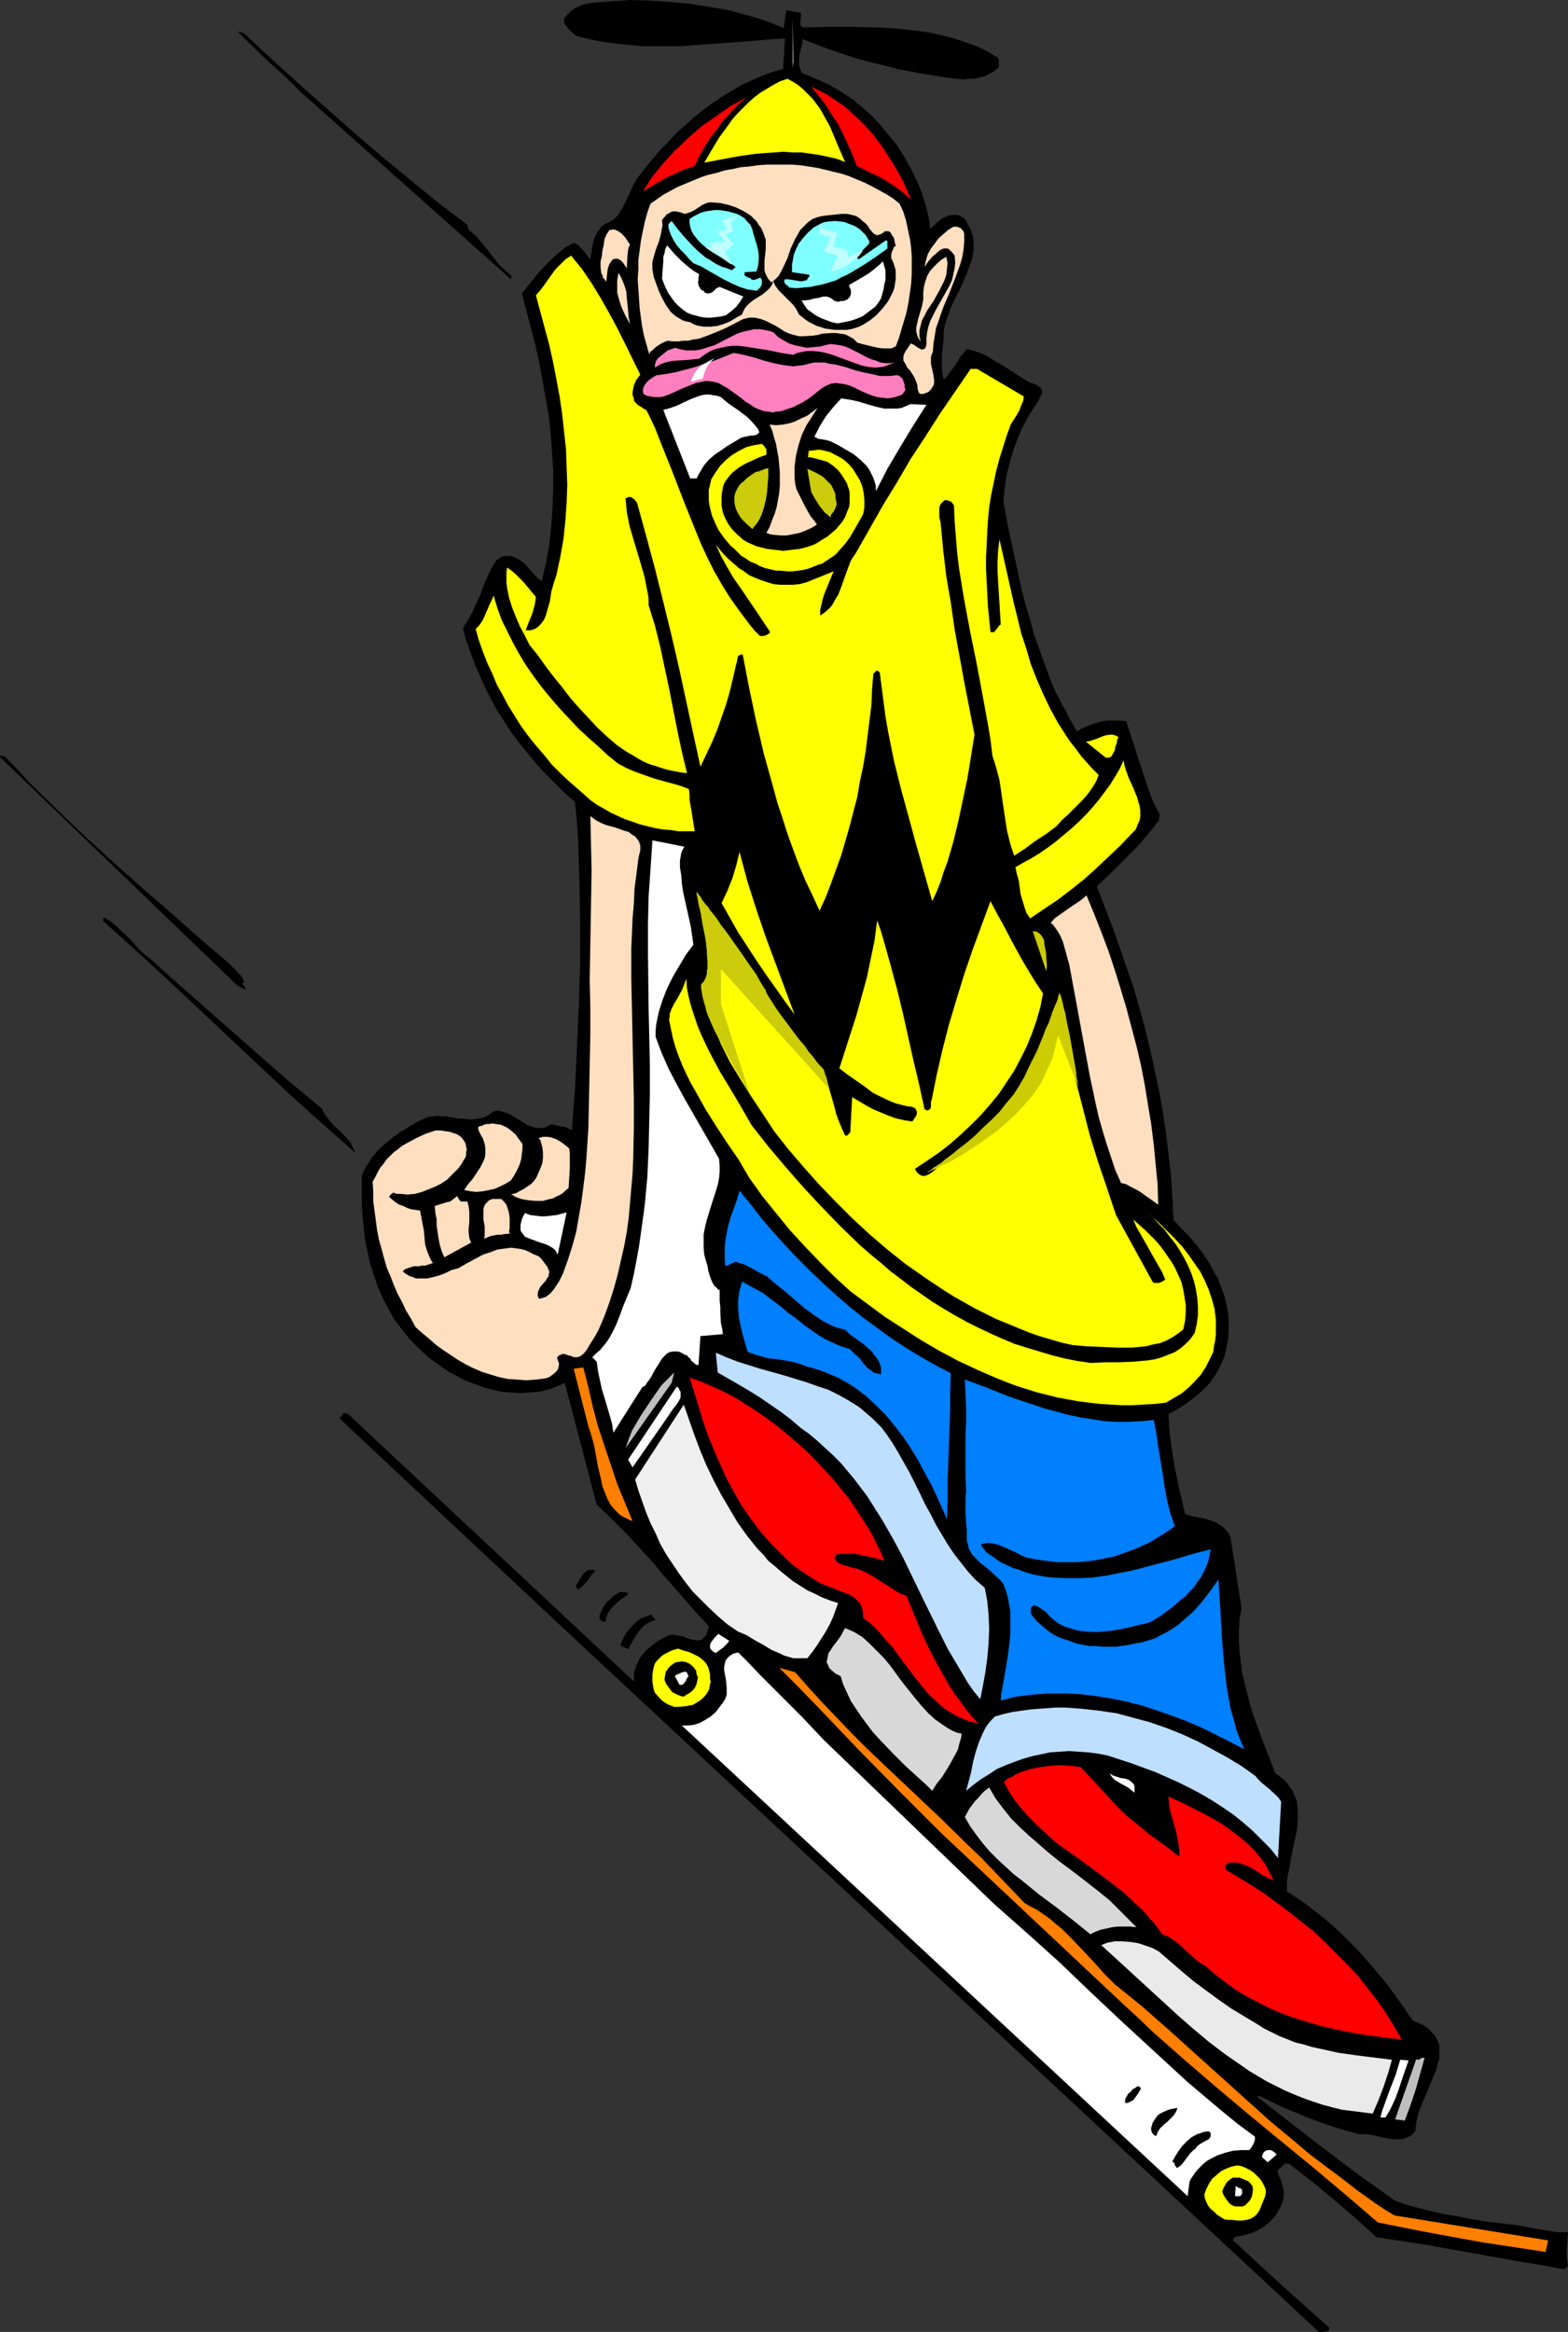 <?xml version="1.0" encoding="UTF-8" standalone="no"?>
<svg
   version="1.0"
   width="104.701mm"
   height="155.668mm"
   id="svg82"
   sodipodi:docname="Skateboarding 07.wmf"
   xmlns:inkscape="http://www.inkscape.org/namespaces/inkscape"
   xmlns:sodipodi="http://sodipodi.sourceforge.net/DTD/sodipodi-0.dtd"
   xmlns="http://www.w3.org/2000/svg"
   xmlns:svg="http://www.w3.org/2000/svg">
  <rect width="100%" height="100%" fill="#333333" stroke="none"/>
  <sodipodi:namedview
     id="namedview82"
     pagecolor="#ffffff"
     bordercolor="#000000"
     borderopacity="0.25"
     inkscape:showpageshadow="2"
     inkscape:pageopacity="0.0"
     inkscape:pagecheckerboard="0"
     inkscape:deskcolor="#d1d1d1"
     inkscape:document-units="mm" />
  <defs
     id="defs1">
    <pattern
       id="WMFhbasepattern"
       patternUnits="userSpaceOnUse"
       width="6"
       height="6"
       x="0"
       y="0" />
  </defs>
  <path
     style="fill:#000000;fill-opacity:1;fill-rule:evenodd;stroke:none"
     d="m 197.779,7.11 0.646,-4.525 3.716,0.646 v 0.485 0.646 l -0.162,0.97 v 0.485 0.485 l 0.323,0.485 0.485,0.162 6.14,-0.162 h 6.463 l 6.463,0.162 3.232,0.162 3.232,0.323 3.232,0.323 3.07,0.485 3.07,0.646 3.07,0.808 2.909,0.97 2.747,0.97 2.747,1.293 2.585,1.616 0.162,0.162 0.162,0.323 v 0.646 0.323 0.323 0.646 l -1.131,0.97 -1.131,0.646 -1.293,0.646 -1.293,0.323 -1.454,0.323 h -1.293 l -1.454,0.162 -1.454,-0.162 -2.909,-0.323 -2.909,-0.485 -2.909,-0.485 -1.293,-0.162 -1.293,-0.323 -3.555,-0.646 -3.716,-0.97 -3.393,-0.808 -3.555,-0.97 -3.393,-1.131 -3.393,-1.131 -3.393,-1.293 -3.393,-1.293 v 0.646 0.485 l -0.323,1.293 -0.323,1.454 -0.162,1.293 v 1.293 l 0.162,0.646 0.162,0.485 0.162,0.485 0.323,0.485 0.646,0.323 0.485,0.162 3.07,1.293 2.747,1.293 2.747,1.616 2.747,1.778 2.585,2.101 2.424,2.101 2.262,2.424 2.101,2.585 2.101,2.585 1.777,2.747 1.616,2.909 1.454,2.909 1.293,3.07 0.97,3.07 0.808,3.07 0.485,3.232 0.97,-0.808 0.808,-0.808 0.97,-0.808 0.97,-0.485 1.131,-0.485 h 0.646 l 0.485,-0.162 0.646,0.162 h 0.485 l 0.646,0.323 0.646,0.323 0.646,0.808 0.485,0.97 0.485,0.808 0.323,0.808 0.323,0.97 0.162,0.808 0.162,1.778 -0.162,1.778 -0.323,1.778 -0.646,1.778 -0.646,1.778 -1.616,3.717 -1.777,3.555 -0.808,1.778 -0.646,1.939 -0.646,1.778 -0.323,1.778 v 1.616 l -0.162,1.454 -0.323,3.07 v 1.616 1.454 l 0.162,1.616 0.323,1.454 0.808,-0.808 0.646,-0.97 1.454,-1.939 1.293,-2.101 0.808,-0.97 0.808,-0.97 1.293,0.323 1.131,0.323 1.293,0.485 1.131,0.485 2.101,1.293 2.262,1.293 4.201,2.747 2.101,1.293 2.424,0.97 0.323,0.323 0.323,0.162 0.162,0.323 0.162,0.162 0.162,0.646 -0.162,0.646 -0.323,0.485 -0.646,1.293 -0.323,0.485 -1.777,2.747 -1.616,2.909 -1.293,2.909 -1.131,3.07 -0.97,3.232 -0.808,3.232 -0.485,3.393 -0.323,3.232 1.454,7.595 1.616,7.433 1.616,7.433 0.97,3.717 1.131,3.717 0.97,3.717 1.293,3.555 1.293,3.555 1.293,3.555 1.454,3.555 1.777,3.393 1.777,3.393 1.939,3.393 1.293,-0.808 1.616,-0.646 1.293,-0.485 1.616,-0.485 1.616,-0.323 h 1.454 1.777 l 1.777,0.162 0.97,2.909 0.97,3.07 1.939,5.979 0.97,2.909 0.97,2.909 1.131,2.909 1.454,2.747 -0.162,1.616 -1.777,2.262 -1.777,2.101 -1.939,2.262 -2.101,2.101 -4.04,4.04 -4.04,3.878 1.939,5.009 1.939,5.009 1.777,5.009 1.777,5.171 1.777,5.009 1.454,5.171 1.454,5.171 1.293,5.333 1.131,5.171 1.131,5.332 0.97,5.333 0.808,5.494 0.646,5.333 0.646,5.494 0.323,5.494 0.323,5.656 3.232,3.393 1.616,1.778 1.454,1.778 1.293,1.778 1.293,1.939 1.131,2.101 1.131,1.939 0.808,2.101 0.808,2.101 0.485,2.101 0.485,2.262 0.162,2.262 v 2.262 l -0.162,2.424 -0.485,2.424 -0.323,1.454 -0.485,1.293 -0.646,1.293 -0.646,1.293 -0.646,1.131 -0.808,1.131 -0.808,1.131 -0.97,0.97 -0.97,0.97 -1.131,0.97 -2.101,1.616 -2.424,1.616 -2.585,1.454 0.162,3.232 0.323,3.232 0.485,3.232 0.485,3.07 0.646,3.232 0.646,3.07 1.454,6.14 1.616,0.485 1.616,0.323 1.777,0.323 1.454,0.485 1.616,0.646 1.454,0.97 0.485,0.485 0.646,0.646 0.485,0.808 0.323,0.808 2.747,17.775 -0.485,2.747 -0.162,2.747 v 2.747 l 0.162,2.747 0.323,2.585 0.323,2.585 0.646,2.747 0.646,2.585 0.646,2.585 0.808,2.585 1.777,5.009 3.878,10.019 0.97,0.646 0.808,0.646 0.808,0.646 0.646,0.808 0.485,0.808 0.646,0.808 0.323,0.808 0.323,0.808 0.323,0.808 0.162,0.97 0.162,1.778 v 1.939 l -0.162,2.101 -0.323,1.939 -0.485,2.101 -0.808,4.04 -0.323,2.101 -0.485,2.101 -0.162,1.939 v 1.939 l 2.424,1.616 2.424,1.616 2.262,1.778 2.262,1.778 2.101,1.778 2.101,1.939 1.939,1.939 2.101,2.101 1.939,2.101 1.777,2.101 3.716,4.363 3.393,4.686 3.232,4.686 1.293,0.646 1.131,0.485 1.131,0.646 0.808,0.646 0.646,0.808 0.646,0.646 0.485,0.808 0.323,0.808 0.323,0.808 v 0.808 0.97 0.808 0.97 l -0.323,0.808 -0.485,1.939 -0.808,1.939 -0.808,1.939 -1.616,3.878 -0.808,1.939 -0.646,1.939 -0.323,1.778 -0.162,0.97 v 0.808 l -0.646,0.808 -0.646,0.646 -0.808,0.323 -0.808,0.323 -0.808,0.162 h -0.97 -0.97 l -1.939,-0.323 -0.97,-0.162 -1.939,-0.485 -1.939,-0.323 h -0.97 -0.97 l -3.393,-0.97 -3.232,-0.97 -3.232,-1.131 -3.07,-1.131 -3.07,-1.293 -3.232,-1.293 -2.909,-1.454 -3.07,-1.454 -0.323,0.323 4.363,3.393 4.363,3.393 8.564,6.625 8.564,6.464 4.363,3.07 4.524,3.232 3.878,1.293 3.716,0.97 4.04,0.97 3.878,0.646 4.04,0.808 4.04,0.646 8.241,0.97 3.07,0.646 2.909,0.485 3.07,0.485 h 1.293 1.454 l -0.162,2.262 -0.162,2.101 v 2.101 l 0.162,1.131 0.162,0.97 -0.97,0.808 -6.14,-1.131 -5.979,-0.97 -11.634,-2.101 -11.796,-2.101 -11.796,-1.778 -5.332,-4.848 -5.494,-4.686 -5.655,-4.686 -5.655,-4.363 h -0.485 -0.485 l -0.323,0.323 -0.323,0.162 -0.323,0.485 -0.323,0.162 -0.646,0.646 0.323,1.131 0.485,0.97 0.646,2.262 0.162,0.97 v 1.131 l -0.162,1.131 -0.485,1.131 -0.808,1.616 -0.97,1.454 -1.293,1.293 -1.454,1.131 -1.616,0.97 -1.616,0.646 -1.777,0.485 -0.97,0.162 -0.97,0.162 -0.808,0.808 6.14,5.656 6.14,5.656 6.14,5.494 5.979,5.332 v 0.485 l -0.162,0.323 -0.323,0.162 h -0.323 l -0.97,0.162 h -0.323 -0.485 l -190.023,-176.942 -56.393,-52.84 -0.808,-0.97 0.323,-0.162 0.323,-0.162 0.162,-0.323 0.162,-0.162 v -0.323 l 1.131,0.162 72.39,67.707 -0.162,-0.97 v -0.808 l 0.162,-0.97 0.323,-0.808 0.162,-0.808 0.485,-0.808 0.323,-0.808 0.485,-0.646 1.131,-1.293 1.293,-1.131 1.454,-1.131 1.454,-0.808 0.808,-0.485 0.808,-0.323 0.808,-0.162 0.97,0.162 1.777,0.323 1.616,0.646 0.808,0.162 0.808,0.162 h 0.808 l 0.646,-0.162 0.485,-0.485 0.323,-0.323 0.323,-0.323 0.162,-0.485 0.162,-0.485 0.162,-0.646 0.162,-0.646 -3.393,-3.717 -3.393,-3.878 -3.393,-3.878 -1.777,-1.939 -1.616,-2.101 -3.555,-3.878 -3.555,-3.878 -3.716,-3.717 -3.878,-3.717 -8.079,-30.702 -2.101,0.97 -2.262,0.808 -2.262,0.485 -2.262,0.162 -2.262,0.162 -2.262,-0.162 -2.424,-0.162 -2.262,-0.485 -2.262,-0.646 -2.262,-0.808 -2.262,-0.808 -2.101,-1.131 -1.939,-0.97 -1.939,-1.293 -1.777,-1.293 -1.777,-1.293 -2.424,-2.262 -2.262,-2.262 -1.939,-2.424 -1.939,-2.585 -1.454,-2.585 -1.454,-2.747 -1.293,-2.909 -0.97,-2.909 -0.97,-2.909 -0.646,-3.07 -0.646,-3.07 -0.323,-3.07 -0.323,-3.232 -0.162,-3.232 v -3.232 -3.232 l 0.485,-1.293 0.646,-1.131 0.646,-0.97 0.646,-1.131 0.808,-0.97 0.808,-0.97 1.777,-1.616 1.939,-1.616 2.101,-1.454 2.101,-1.293 2.262,-1.293 1.293,-0.646 1.131,-0.485 1.131,-0.162 1.293,-0.162 1.293,0.162 h 1.131 l 2.424,0.485 2.424,0.162 1.131,0.162 1.293,-0.162 1.131,-0.162 1.131,-0.323 1.131,-0.646 1.131,-0.808 0.97,-0.162 0.97,0.162 0.97,0.323 0.97,0.323 1.616,0.97 1.616,0.97 1.616,0.97 0.97,0.323 0.808,0.323 h 0.97 0.97 l 0.97,-0.323 1.131,-0.646 1.293,0.323 0.808,0.162 0.646,0.162 h 0.646 l 0.646,0.323 0.485,0.162 0.646,0.485 0.808,-10.342 0.485,-10.503 0.485,-10.503 0.323,-10.503 v -10.342 l -0.162,-10.342 -0.162,-5.171 -0.162,-5.171 -0.323,-5.009 -0.485,-5.009 -2.585,-2.262 -2.424,-2.424 -2.424,-2.424 -2.262,-2.424 -2.101,-2.585 -2.101,-2.585 -2.101,-2.747 -1.777,-2.747 -1.777,-2.747 -1.616,-2.909 -1.454,-2.909 -1.293,-2.909 -1.293,-2.909 -1.131,-3.07 -1.131,-3.07 -0.808,-3.07 0.646,-1.131 0.646,-0.97 1.131,-2.101 0.97,-2.101 0.97,-2.101 0.808,-2.262 0.97,-2.262 0.97,-2.101 1.293,-2.101 0.646,-0.485 0.808,-0.485 0.808,-0.162 h 0.808 0.808 l 0.646,0.323 0.808,0.323 0.808,0.485 0.646,0.485 0.646,0.646 1.293,1.454 1.293,1.454 0.646,0.646 0.808,0.485 1.131,-4.686 0.808,-4.686 0.485,-4.686 0.323,-4.686 0.162,-4.686 v -4.686 l -0.323,-4.525 -0.323,-4.686 -0.485,-4.525 -0.808,-4.525 -0.808,-4.363 -0.808,-4.525 -0.97,-4.363 -1.131,-4.363 -2.262,-8.564 1.293,-1.616 1.454,-1.778 1.454,-1.778 1.616,-1.778 1.616,-1.616 1.777,-1.616 1.777,-1.454 2.101,-1.131 0.646,0.323 0.646,0.323 0.485,0.646 0.646,0.646 0.485,0.646 0.485,0.646 0.323,0.485 0.485,0.485 0.162,-1.293 0.485,-2.747 0.323,-1.293 0.646,-1.293 0.808,-1.131 0.323,-0.485 0.646,-0.485 0.485,-0.323 0.808,-0.323 0.808,-0.485 0.646,-0.485 0.646,-0.646 0.485,-0.646 0.97,-1.616 0.808,-1.616 0.808,-1.778 0.808,-1.778 0.97,-1.778 0.485,-0.646 0.646,-0.808 1.616,-2.101 1.777,-2.101 1.777,-2.101 2.101,-2.101 1.939,-2.101 2.262,-1.939 2.101,-1.939 2.262,-1.778 2.424,-1.778 2.424,-1.616 2.424,-1.454 2.424,-1.454 2.585,-1.131 2.585,-1.131 2.585,-0.97 2.585,-0.646 0.485,-7.756 -3.232,0.162 -3.232,0.323 -6.463,0.485 -6.463,0.485 -6.787,0.485 h -3.393 -3.232 -3.393 L 158.514,11.311 155.282,10.988 151.889,10.503 148.657,9.857 145.426,9.049 144.779,8.564 144.295,8.08 143.325,7.11 143.002,6.625 142.517,6.14 142.356,5.494 V 4.686 l 0.808,-0.97 0.808,-0.808 0.808,-0.646 0.97,-0.485 0.97,-0.485 1.131,-0.323 0.97,-0.162 1.131,-0.162 2.262,-0.162 2.262,-0.162 2.262,-0.162 L 158.999,0 l 5.009,0.162 5.009,0.323 5.171,0.485 5.009,0.808 4.848,0.808 2.262,0.646 2.424,0.646 2.262,0.646 2.424,0.808 2.101,0.808 z"
     id="path1" />
  <path
     style="fill:#ffffff;fill-opacity:1;fill-rule:evenodd;stroke:none"
     d="M 200.041,17.129 V 4.525 l 0.162,10.988 z"
     id="path2" />
  <path
     style="fill:#000000;fill-opacity:1;fill-rule:evenodd;stroke:none"
     d="m 61.564,8.403 6.948,6.464 7.11,6.464 6.948,6.14 6.948,6.14 6.948,5.979 7.11,5.817 7.11,5.817 7.271,5.494 0.323,1.293 1.616,1.293 1.293,1.454 2.585,3.232 2.424,3.07 1.454,1.293 1.454,1.293 -0.162,0.808 -53,-47.185 -1.939,-1.939 -1.939,-1.939 -4.201,-3.717 -4.04,-3.878 -1.939,-1.939 -1.939,-1.939 z"
     id="path3" />
  <path
     style="fill:#ffff00;fill-opacity:1;fill-rule:evenodd;stroke:none"
     d="m 213.291,40.883 -2.101,-0.808 -2.101,-0.485 -2.262,-0.485 -2.262,-0.323 -2.262,-0.323 h -2.262 l -2.424,-0.162 -2.262,0.162 -2.262,0.162 -2.262,0.162 -4.524,0.646 -4.363,0.808 -4.201,0.808 1.777,-3.07 1.939,-3.232 2.262,-3.07 1.131,-1.616 1.293,-1.454 1.293,-1.293 1.454,-1.454 1.454,-1.293 1.454,-1.131 1.616,-0.97 1.616,-0.97 1.777,-0.97 1.939,-0.646 1.454,0.808 1.293,0.808 1.293,1.131 1.131,1.131 1.131,1.131 0.97,1.293 0.97,1.293 0.808,1.454 1.616,2.909 1.293,3.07 1.293,3.07 z"
     id="path4" />
  <path
     style="fill:#ff0000;fill-opacity:1;fill-rule:evenodd;stroke:none"
     d="m 229.934,50.416 -1.616,-1.454 -1.616,-1.293 -1.616,-1.131 -1.777,-1.131 -1.777,-0.97 -1.777,-0.808 -3.555,-1.778 -0.97,-2.585 -1.131,-2.585 -1.293,-2.747 -1.293,-2.585 -1.616,-2.424 -1.616,-2.585 -1.777,-2.262 -1.777,-2.262 2.262,1.131 2.101,1.131 2.101,1.454 1.939,1.293 1.777,1.616 1.777,1.616 1.777,1.778 1.616,1.778 1.454,1.939 1.454,1.939 1.293,2.101 1.293,1.939 1.293,2.262 1.131,2.101 0.97,2.262 z"
     id="path5" />
  <path
     style="fill:#ff0000;fill-opacity:1;fill-rule:evenodd;stroke:none"
     d="m 175.319,41.852 -1.777,0.646 -1.777,0.646 -1.616,0.808 -1.616,0.646 -3.07,1.778 -3.232,1.939 1.131,-1.778 1.131,-1.778 1.293,-1.616 1.454,-1.778 1.454,-1.616 1.616,-1.778 1.616,-1.454 1.616,-1.616 3.555,-3.07 3.716,-2.585 3.716,-2.585 1.777,-0.97 1.939,-1.131 -2.101,1.939 -1.939,2.101 -1.777,1.939 -1.616,2.262 -1.616,2.101 -1.454,2.262 -1.293,2.262 z"
     id="path6" />
  <path
     style="fill:#ffdfbf;fill-opacity:1;fill-rule:evenodd;stroke:none"
     d="m 227.026,51.386 0.97,2.101 0.646,2.101 0.485,2.262 0.485,2.262 0.323,2.262 0.162,2.262 v 2.424 2.262 l -0.162,2.424 -0.323,2.262 -0.323,2.262 -0.485,2.424 -0.646,2.262 -0.646,2.101 -0.646,2.262 -0.808,2.101 -0.485,0.162 -0.485,0.323 h -0.97 -1.293 l -1.293,-0.162 -2.747,-0.646 -1.293,-0.323 -1.131,-0.323 -0.97,-0.97 -1.131,-0.646 -0.97,-0.485 -1.131,-0.162 -1.131,-0.162 h -1.131 l -2.424,0.162 -1.131,0.323 -1.131,0.162 -2.424,0.162 h -1.131 l -1.293,-0.323 -1.131,-0.323 -1.131,-0.485 -2.262,-1.454 -1.293,-0.646 -1.293,-0.646 -1.293,-0.485 -1.454,-0.323 h -0.646 -0.808 l -0.646,0.162 -0.808,0.162 -4.363,2.262 -2.262,0.97 -2.424,0.97 -2.262,0.808 -1.293,0.162 -1.293,0.323 h -1.131 l -1.454,0.162 h -1.293 l -1.293,-0.162 -1.293,0.485 -1.293,0.808 -0.646,0.485 -0.485,0.485 -0.646,0.485 -0.323,0.646 -0.646,-2.262 -0.646,-2.262 -0.485,-2.424 -0.323,-2.262 -0.323,-2.424 -0.162,-2.424 -0.162,-2.424 -0.162,-2.424 0.162,-2.424 v -2.424 l 0.323,-2.424 0.323,-2.424 0.485,-2.424 0.485,-2.262 0.646,-2.424 0.808,-2.262 1.616,-1.131 1.616,-1.131 1.777,-0.97 1.777,-0.97 1.939,-0.808 1.939,-0.808 1.939,-0.808 1.939,-0.646 2.101,-0.485 2.101,-0.646 1.939,-0.323 2.101,-0.485 2.101,-0.162 2.262,-0.323 2.101,-0.162 h 2.101 2.101 2.262 l 2.101,0.162 2.101,0.323 2.101,0.323 2.101,0.485 1.939,0.485 2.101,0.485 1.939,0.646 1.939,0.808 1.939,0.808 1.939,0.97 1.777,0.97 1.777,0.97 1.777,1.131 z"
     id="path7" />
  <path
     style="fill:#000000;fill-opacity:1;fill-rule:evenodd;stroke:none"
     d="m 192.931,59.627 0.323,0.808 v 0.808 1.616 l -0.162,1.454 -0.162,1.616 v 1.454 0.646 l 0.162,0.808 0.323,0.646 0.323,0.646 0.323,0.485 0.646,0.646 0.97,-0.808 0.808,-0.808 0.646,-1.131 0.485,-0.97 1.131,-2.424 0.808,-2.424 1.131,-2.424 0.646,-1.131 0.646,-1.131 0.97,-0.97 0.97,-0.97 1.131,-0.808 1.293,-0.485 1.454,-0.323 1.454,-0.162 1.616,-0.162 1.454,-0.162 h 1.454 l 0.808,0.162 0.646,0.162 0.646,0.162 0.646,0.323 0.646,0.485 0.485,0.485 0.646,0.485 0.646,0.646 0.485,0.808 0.646,0.808 0.485,0.485 0.323,0.162 0.323,0.162 h 0.485 l 0.323,-0.162 0.485,-0.162 0.485,-0.323 0.323,-0.323 h 0.323 0.323 0.323 l 0.485,0.323 0.323,0.646 0.485,0.646 0.162,0.646 0.162,0.808 0.162,0.646 -0.485,0.323 -0.162,0.485 -0.323,0.646 -0.162,0.808 v 0.808 l 0.323,0.646 0.323,0.808 0.485,1.616 v 1.131 1.131 l -0.162,0.97 -0.162,1.131 -0.323,0.97 -0.485,0.97 -0.485,0.97 -0.485,0.808 -1.293,1.616 -1.454,1.616 -1.616,1.293 -1.777,1.131 -0.97,0.485 -0.97,0.323 -1.131,0.323 -0.97,0.162 h -1.131 -1.131 -0.97 l -1.131,-0.162 -1.131,-0.162 -0.97,-0.323 -1.131,-0.323 -0.97,-0.485 -0.97,-0.485 -0.97,-0.646 -0.808,-0.646 -0.808,-0.646 -0.323,-0.646 -0.323,-0.646 -0.808,-1.131 -0.97,-0.97 -0.97,-0.97 -0.97,-0.97 -0.808,-0.808 -0.808,-1.131 -0.323,-0.646 -0.162,-0.646 -0.162,0.646 -0.323,0.646 -0.485,0.646 -0.485,0.485 -1.131,0.97 -2.585,1.616 -1.131,0.97 -0.485,0.485 -0.485,0.646 -0.323,0.646 -0.323,0.808 -1.454,0.808 -1.616,0.97 -1.616,0.646 -1.616,0.485 -1.616,0.162 h -0.97 -0.808 l -0.97,-0.162 -0.808,-0.162 -0.808,-0.323 -0.808,-0.485 -0.97,-0.162 -0.97,-0.323 -0.808,-0.485 -0.808,-0.485 -0.808,-0.646 -0.646,-0.646 -1.131,-1.616 -0.97,-1.778 -0.808,-1.778 -0.646,-1.778 -0.646,-1.778 -0.162,-0.97 -0.162,-0.97 v -0.97 -0.808 l 0.485,-1.778 0.485,-1.616 0.646,-1.616 0.485,-1.778 0.162,-0.808 0.162,-0.97 0.162,-0.808 -0.162,-1.131 0.323,-0.485 0.485,-0.485 0.323,-0.485 0.646,-0.323 0.485,-0.323 0.646,-0.162 h 0.646 l 0.646,0.162 0.646,0.162 0.485,0.162 0.485,0.162 0.485,-0.162 0.97,-0.323 0.97,-0.485 0.97,-0.646 0.97,-0.646 1.131,-0.485 0.646,-0.162 h 0.646 l 2.101,0.162 2.101,0.485 1.939,0.646 0.97,0.485 0.97,0.485 0.808,0.485 0.97,0.646 0.646,0.646 0.808,0.808 0.485,0.808 0.646,0.808 0.485,1.131 z"
     id="path8" />
  <path
     style="fill:#7fffff;fill-opacity:1;fill-rule:evenodd;stroke:none"
     d="m 189.861,57.85 0.323,1.293 0.808,2.585 0.323,1.293 0.162,1.293 v 1.293 l -0.162,1.454 -0.162,0.646 -0.323,0.808 -2.909,0.162 v 0.485 0.323 l 0.162,0.162 0.323,0.162 0.646,0.323 h 0.323 l 0.162,0.323 0.485,0.162 h 0.323 l 0.97,-0.323 0.323,-0.162 h 0.323 l 0.162,0.162 v 0.162 l 0.162,0.323 v 0.323 0.323 0.323 l -0.162,0.323 -0.162,0.323 -0.485,0.485 -0.485,0.485 -1.131,-0.162 -1.131,-0.162 -2.101,-0.646 -2.101,-0.97 -1.939,-0.97 -3.716,-2.101 -1.939,-1.131 -1.939,-0.808 -1.131,-1.131 -0.97,-1.131 -1.131,-1.131 -0.97,-1.131 -0.808,-1.293 -0.646,-1.293 -0.485,-1.293 -0.162,-0.808 v -0.646 l 0.808,-0.808 1.454,1.939 1.616,1.939 1.777,1.939 1.777,1.778 1.939,1.616 1.131,0.646 0.97,0.646 1.131,0.646 1.131,0.485 1.131,0.323 1.131,0.485 0.97,-0.808 -0.808,-0.646 -0.97,-0.485 -1.939,-1.293 -2.101,-1.293 -1.777,-1.293 -0.97,-0.808 -0.808,-0.808 -0.646,-0.808 -0.646,-0.808 -0.485,-0.97 -0.323,-0.97 -0.162,-0.97 v -0.97 l 0.97,-0.646 0.97,-0.485 0.97,-0.485 1.131,-0.323 1.131,-0.162 1.131,-0.162 h 1.131 l 1.131,0.162 1.131,0.162 1.131,0.323 1.131,0.323 0.97,0.485 0.97,0.646 0.646,0.808 0.808,0.808 z"
     id="path9" />
  <path
     style="fill:#ffdfbf;fill-opacity:1;fill-rule:evenodd;stroke:none"
     d="m 243.346,58.981 v 1.939 l -0.162,1.939 -0.323,1.939 -0.485,1.778 -0.646,1.778 -0.646,1.778 -1.454,3.717 -1.454,3.393 -0.646,1.778 -0.646,1.939 -0.646,1.778 -0.323,1.939 -0.323,1.939 -0.162,2.101 -0.323,0.808 -0.162,0.646 v 0.808 0.808 l 0.323,1.454 0.323,1.454 0.162,1.293 v 0.646 l -0.162,0.646 -0.323,0.485 -0.323,0.485 -0.646,0.646 -0.808,0.323 -0.485,0.162 h -0.323 -0.323 -0.162 l -0.323,-0.323 -0.162,-0.485 -0.162,-0.646 v -0.646 l -0.162,-0.485 -0.162,-0.485 -0.485,-1.131 -0.485,-0.808 -0.323,-0.485 -0.323,-0.485 -0.646,-0.646 L 228.48,91.784 227.995,90.976 v -0.646 -0.485 l 0.162,-0.485 0.323,-0.646 1.293,-1.939 0.162,-0.162 0.162,0.162 0.485,0.162 0.646,0.485 0.485,0.323 0.646,0.323 0.323,0.162 0.323,-0.162 h 0.162 l 0.323,-0.162 0.162,-0.485 0.162,-0.485 V 85.32 l 0.162,-1.454 0.323,-1.454 0.485,-1.454 0.646,-1.293 0.646,-1.293 1.454,-2.585 1.454,-2.585 0.646,-1.131 0.646,-1.454 0.323,-1.454 0.323,-1.454 0.162,-1.454 -0.162,-1.778 -0.485,-0.646 -0.323,-0.323 -0.646,-0.646 -0.323,-0.162 h -0.323 -0.646 l -0.808,0.323 -0.646,0.485 -0.646,0.646 -0.646,0.485 -1.131,1.293 -0.97,1.454 0.162,-0.808 0.162,-0.808 0.485,-1.616 0.808,-1.454 0.97,-1.293 0.97,-1.293 1.293,-1.131 1.131,-0.97 1.293,-0.808 h 0.485 0.485 l 0.323,0.162 0.485,0.162 0.323,0.323 0.323,0.323 0.162,0.323 z"
     id="path10" />
  <path
     style="fill:#7fffff;fill-opacity:1;fill-rule:evenodd;stroke:none"
     d="m 219.431,60.92 -0.162,0.646 -0.485,0.485 -0.97,0.97 -0.485,0.485 -0.485,0.323 -0.485,0.485 -0.323,0.323 0.646,0.808 6.948,-4.848 0.162,0.162 0.162,0.162 v 0.485 1.293 l -2.909,2.101 -2.909,1.939 -2.909,1.778 -1.454,0.808 -1.454,0.646 -1.454,0.808 -1.616,0.485 -1.616,0.485 -1.616,0.323 -1.616,0.323 -1.777,0.162 -1.616,0.162 -1.777,-0.162 -0.485,-0.485 -0.485,-0.323 -0.162,-0.323 -0.162,-0.162 V 70.777 l 0.162,-0.323 h 0.808 l 0.97,0.162 0.97,0.162 0.97,0.162 h 0.808 l 0.485,-0.162 h 0.323 l 0.323,-0.323 0.162,-0.323 0.323,-0.323 V 69.323 l -4.363,-0.646 v -0.97 -0.97 l 0.162,-0.808 0.162,-0.97 0.162,-0.808 0.323,-0.808 0.808,-1.778 1.131,-1.454 1.293,-1.454 1.454,-1.293 1.777,-0.97 0.808,-0.323 0.97,-0.162 1.777,-0.162 1.777,0.162 0.808,0.162 0.808,0.323 1.616,0.646 0.808,0.485 0.646,0.485 0.646,0.646 0.646,0.646 0.485,0.808 z"
     id="path11" />
  <path
     style="fill:#ffdfbf;fill-opacity:1;fill-rule:evenodd;stroke:none"
     d="m 158.999,61.728 -0.323,0.646 -0.162,0.646 -0.162,1.616 -0.162,3.07 -0.323,-0.485 -0.323,-0.485 -0.323,-0.485 -0.485,-0.485 -0.485,-0.323 -0.485,-0.162 h -0.485 l -0.646,0.162 -0.485,0.646 -0.323,0.485 -0.323,0.808 -0.162,0.646 -0.162,1.454 -0.162,1.616 -0.323,-0.485 -0.485,-0.485 -0.162,-0.646 -0.323,-0.646 -0.162,-1.454 v -1.454 l 0.323,-1.293 0.162,-1.454 0.323,-1.454 0.162,-1.293 0.323,-0.808 0.323,-0.646 0.323,-0.485 0.323,-0.485 h 0.485 l 0.485,-0.162 0.485,0.162 0.485,0.162 0.485,0.323 0.485,0.323 0.97,0.97 0.646,0.97 z"
     id="path12" />
  <path
     style="fill:#ffdfbf;fill-opacity:1;fill-rule:evenodd;stroke:none"
     d="m 238.821,64.798 0.162,0.808 0.162,0.808 -0.162,1.454 -0.162,1.454 -0.485,1.454 -0.646,1.293 -0.646,1.293 -1.454,2.585 -1.616,2.424 -0.646,1.293 -0.646,1.131 -0.323,1.293 -0.323,1.293 v 1.454 l 0.162,0.646 0.162,0.646 -0.485,-0.646 -0.323,-0.646 -0.162,-0.646 -0.162,-0.646 v -0.808 l 0.162,-0.808 0.323,-1.454 0.97,-3.232 0.323,-1.616 v -0.97 -0.808 l 0.162,-1.454 0.323,-1.293 0.485,-1.454 0.646,-1.131 0.97,-1.131 0.97,-0.97 1.131,-0.97 z"
     id="path13" />
  <path
     style="fill:#ffffff;fill-opacity:1;fill-rule:evenodd;stroke:none"
     d="m 176.45,69.161 -0.162,0.808 v 0.646 l 0.162,0.485 0.162,0.646 0.485,0.97 0.808,1.131 0.485,0.162 h 0.646 l 0.485,-0.162 0.485,-0.323 0.323,-0.323 0.323,-0.323 0.485,-0.323 0.485,-0.162 5.979,2.424 -0.808,1.293 -0.97,1.293 -1.293,1.131 -0.646,0.485 -0.646,0.485 -1.131,0.323 -1.293,0.162 -1.293,0.162 h -1.293 l -1.293,-0.162 -1.131,-0.323 -1.293,-0.323 -1.131,-0.485 -1.131,-0.808 -0.97,-0.808 -0.97,-0.97 -0.808,-1.131 -0.808,-1.131 -0.646,-1.293 -0.485,-1.131 -0.485,-1.293 0.162,-2.262 0.162,-2.101 v -1.131 l 0.323,-0.97 0.162,-0.97 0.485,-0.97 1.777,2.101 1.939,1.939 1.131,0.97 0.97,0.808 1.131,0.808 z"
     id="path14" />
  <path
     style="fill:#ffffff;fill-opacity:1;fill-rule:evenodd;stroke:none"
     d="m 222.34,75.301 -0.485,0.808 -0.485,0.646 -0.485,0.646 -0.646,0.485 -1.293,0.97 -1.293,0.97 -1.616,0.646 -1.454,0.485 -1.616,0.323 -1.616,0.323 -1.454,-0.323 -1.293,-0.485 -1.293,-0.485 -1.293,-0.646 -1.131,-0.808 -1.131,-0.808 -0.808,-1.131 -0.646,-1.131 h 0.97 l 1.131,-0.162 1.131,-0.323 1.131,-0.162 1.131,-0.323 h 0.97 l 0.323,0.162 0.485,0.162 0.485,0.323 0.323,0.323 0.808,0.323 h 0.646 l 0.485,-0.323 0.646,-0.323 0.485,-0.323 0.485,-0.646 0.323,-0.485 0.323,-0.485 -0.323,-1.616 2.262,-1.293 2.424,-1.454 1.131,-0.808 0.97,-0.808 0.97,-0.808 0.808,-0.808 0.323,1.131 0.323,1.131 v 1.293 1.131 l -0.323,1.293 -0.162,1.131 z"
     id="path15" />
  <path
     style="fill:#ffff00;fill-opacity:1;fill-rule:evenodd;stroke:none"
     d="m 161.584,94.531 -0.485,0.646 -0.485,0.646 -0.323,0.646 -0.323,0.808 -0.162,0.808 -0.162,0.808 v 0.808 l 0.323,0.808 v 0.323 l 0.162,0.485 0.485,0.485 0.485,0.485 0.646,0.323 0.646,0.485 0.646,0.323 0.323,0.485 0.323,0.646 1.616,3.393 1.454,3.717 2.909,7.272 2.747,7.11 2.909,7.272 1.454,3.555 1.616,3.555 1.777,3.555 1.939,3.393 2.101,3.393 2.424,3.393 2.424,3.232 1.293,1.616 1.454,1.454 h 0.808 l 0.646,-0.162 0.646,-0.323 0.485,-0.485 -3.555,-5.332 -3.716,-5.494 -1.939,-2.747 -1.616,-2.747 -1.616,-2.909 -1.293,-2.909 0.97,1.293 1.131,1.293 1.131,1.131 1.293,1.131 1.293,1.131 1.293,0.808 1.293,0.97 1.454,0.646 1.616,0.646 1.454,0.485 1.616,0.485 1.616,0.162 h 1.616 1.777 l 1.616,-0.162 1.777,-0.485 6.787,-2.747 -1.131,2.747 -1.131,2.747 -0.485,1.454 -0.323,1.454 -0.323,1.293 v 1.454 l 0.97,-0.646 0.97,-0.808 0.808,-0.808 0.646,-0.97 0.485,-0.97 0.646,-0.97 0.808,-2.101 0.808,-2.262 0.808,-2.262 0.808,-2.101 0.646,-0.97 0.646,-0.97 3.393,-5.979 3.393,-5.979 3.555,-5.817 3.393,-5.817 3.716,-5.656 3.716,-5.817 3.878,-5.656 3.878,-5.656 h 1.616 l 11.796,6.948 -0.162,1.131 -0.485,1.131 -0.485,1.293 -0.646,1.131 -1.454,2.262 -0.485,1.293 -0.485,1.293 -0.97,3.07 -0.97,3.07 -0.808,3.07 -0.646,3.07 -0.646,3.07 -0.485,3.07 -0.323,3.232 -0.162,2.909 -0.162,3.232 -0.162,3.07 v 3.232 l 0.162,3.07 0.323,6.302 0.646,6.464 h 0.485 0.485 l 0.162,-0.323 0.323,-0.323 0.485,-0.646 0.162,-0.323 0.485,-0.323 -0.162,-2.585 -0.162,-2.747 -0.162,-2.585 -0.323,-5.333 v -2.747 l 0.162,-2.747 0.323,-2.747 1.777,7.918 1.777,7.918 0.97,3.878 0.97,4.04 1.293,3.878 1.131,3.878 1.454,3.717 1.616,3.717 1.777,3.717 1.939,3.555 2.262,3.555 1.131,1.616 1.293,1.616 1.293,1.778 1.293,1.454 1.454,1.616 1.616,1.616 -0.323,0.808 -0.323,0.808 -0.485,0.808 -0.485,0.808 -1.293,1.778 -1.454,1.616 -3.232,3.232 -1.616,1.454 -1.454,1.616 -1.293,0.97 -1.293,0.97 -2.747,1.778 -2.585,1.939 -2.747,1.778 -0.485,-1.454 -0.485,-1.454 -0.808,-3.232 -0.485,-3.07 -0.485,-3.232 -0.485,-3.393 -0.485,-3.232 -0.808,-3.07 -0.485,-1.616 -0.485,-1.454 -0.485,-4.04 -0.646,-3.878 -1.454,-7.918 -1.454,-7.756 -1.616,-7.918 -1.454,-7.756 -0.646,-3.878 -0.646,-4.04 -0.485,-3.878 -0.323,-4.04 -0.323,-4.04 -0.162,-4.04 -0.485,-0.646 -0.323,-0.323 -0.485,-0.162 -0.323,-0.162 h -0.323 -0.485 l -0.323,0.323 -0.485,0.485 -0.323,0.485 -0.162,0.808 v 0.646 1.454 l 0.162,0.808 0.162,0.485 0.646,6.948 0.808,6.787 1.131,6.625 0.97,6.787 2.424,13.25 2.585,13.25 -1.777,10.988 -1.131,5.333 -1.131,5.332 -1.293,5.333 -1.454,5.009 -0.97,2.585 -0.808,2.585 -0.97,2.424 -1.131,2.424 -4.04,-14.22 -1.939,-7.11 -1.939,-7.11 -1.777,-7.11 -1.454,-7.272 -0.646,-3.717 -0.485,-3.717 -0.485,-3.717 -0.485,-3.717 -0.323,-0.323 -0.323,-0.162 h -0.162 l -0.808,0.808 -0.323,3.878 -0.162,4.04 -0.485,3.878 -0.485,3.878 -0.485,3.878 -0.646,3.878 -0.808,3.717 -0.646,3.878 -0.97,3.717 -0.97,3.717 -2.101,7.272 -1.293,3.555 -1.293,3.555 -1.293,3.393 -1.616,3.555 -1.777,-3.878 -1.777,-3.717 -1.616,-3.878 -1.454,-3.878 -1.454,-4.04 -1.293,-4.04 -1.293,-3.878 -1.131,-4.201 -2.262,-8.08 -1.939,-8.241 -1.777,-8.403 -1.616,-8.403 h -0.162 -0.323 l -0.323,0.162 -0.323,0.162 -0.162,0.485 -0.162,0.808 v 0.323 l -0.162,0.323 -0.808,3.555 -0.808,3.393 -0.97,3.393 -1.131,3.232 -1.131,3.232 -1.293,3.07 -1.454,3.07 -1.454,3.07 -1.777,-8.08 -1.777,-8.241 -1.777,-8.241 -1.939,-8.403 -2.101,-8.564 -2.101,-8.403 -2.262,-8.403 -2.262,-8.241 -0.646,-0.808 -0.646,-0.485 -0.323,-0.162 h -0.485 l -0.323,0.162 -0.485,0.162 0.162,1.778 0.162,1.778 0.323,1.616 0.323,1.616 0.97,3.393 0.97,3.232 0.97,3.232 0.97,3.393 0.323,1.778 0.323,1.616 0.323,1.778 v 1.778 l 1.616,5.171 1.293,5.171 1.131,5.333 1.131,5.332 2.101,10.665 1.131,5.332 1.293,5.333 -1.616,-0.162 -1.616,-0.323 -1.616,-0.323 -1.616,-0.485 -1.454,-0.485 -1.616,-0.485 -1.454,-0.646 -1.454,-0.808 -1.293,-0.808 -1.454,-0.808 -2.585,-1.778 -2.424,-2.101 -2.424,-2.262 -2.262,-2.424 -2.262,-2.424 -2.262,-2.585 -2.101,-2.747 -2.101,-2.585 -2.101,-2.747 -1.939,-2.747 -2.101,-2.585 -1.131,-2.262 -1.293,-2.424 -0.97,-2.262 -0.97,-2.424 -0.808,-2.585 -0.485,-2.424 -0.162,-1.293 v -1.293 -1.293 l 0.162,-1.293 1.131,0.808 1.131,0.97 1.777,1.778 1.616,1.939 1.616,1.939 -0.162,1.131 -0.162,0.97 -0.646,2.262 -0.808,1.939 -0.808,2.101 h 0.646 0.646 l 0.97,-0.323 0.808,-0.485 0.646,-0.646 0.646,-0.808 0.485,-0.808 0.323,-0.97 0.323,-1.131 0.646,-2.262 0.323,-2.262 0.646,-2.262 0.323,-0.97 0.323,-0.97 0.97,-4.525 0.808,-4.525 0.485,-4.686 0.323,-4.525 0.162,-4.525 -0.162,-4.525 -0.162,-4.525 -0.485,-4.363 -0.485,-4.525 -0.646,-4.363 -0.808,-4.363 -0.808,-4.201 -0.97,-4.363 -1.131,-4.201 -2.262,-8.403 1.131,-1.293 0.97,-1.293 1.939,-2.747 0.97,-1.293 1.131,-1.131 1.293,-1.293 1.454,-0.97 1.293,1.616 1.454,1.778 2.424,3.555 2.262,3.717 2.101,3.717 2.101,3.878 1.939,3.878 z"
     id="path16" />
  <path
     style="fill:#ffdfbf;fill-opacity:1;fill-rule:evenodd;stroke:none"
     d="m 158.999,81.765 -0.808,-1.454 -0.808,-1.616 -0.646,-1.454 -0.485,-1.616 -0.485,-1.778 V 72.231 70.615 l 0.323,-1.778 0.485,0.808 0.323,0.646 0.646,1.616 0.485,1.454 0.162,1.778 0.162,1.616 0.162,1.616 0.162,1.778 z"
     id="path17" />
  <path
     style="fill:#ff7fbf;fill-opacity:1;fill-rule:evenodd;stroke:none"
     d="m 206.989,87.421 1.293,-0.323 1.293,-0.323 1.293,0.162 1.131,0.162 1.293,0.323 1.131,0.485 2.262,1.131 2.101,1.131 1.131,0.485 1.131,0.323 1.131,0.485 1.293,0.162 h 1.131 l 1.293,-0.162 -0.97,0.323 -0.808,0.323 -0.808,0.323 -0.808,0.162 -1.616,0.162 -1.616,-0.162 -1.616,-0.323 -1.454,-0.485 -3.07,-1.131 -3.07,-1.131 -1.616,-0.485 -1.616,-0.323 -1.616,-0.162 h -1.616 l -0.808,0.162 -0.808,0.162 -0.808,0.162 -0.97,0.485 -3.07,-0.485 -3.07,-0.646 -3.07,-0.485 -3.07,-0.485 -1.616,-0.162 h -1.454 l -1.454,0.162 -1.454,0.323 -1.454,0.323 -1.454,0.646 -1.293,0.808 -1.293,0.97 -2.909,0.323 -2.909,0.162 -1.454,0.162 -1.293,0.323 -1.293,0.485 -1.293,0.808 v -0.808 l 0.323,-0.97 0.485,-0.646 0.808,-0.646 0.808,-0.646 0.808,-0.646 0.97,-0.323 0.97,-0.323 0.97,0.323 0.808,0.162 0.808,0.162 h 0.97 1.616 l 1.616,-0.323 1.454,-0.485 1.616,-0.485 5.655,-2.909 1.454,-0.485 1.454,-0.323 1.454,-0.323 h 1.616 l 0.808,0.162 0.808,0.162 0.808,0.162 0.808,0.323 1.131,1.131 1.293,0.808 1.454,0.808 1.454,0.485 1.616,0.323 1.454,0.323 1.616,-0.162 z"
     id="path18" />
  <path
     style="fill:#ff7fbf;fill-opacity:1;fill-rule:evenodd;stroke:none"
     d="m 205.373,91.461 h 1.293 1.454 l 1.293,0.323 1.293,0.162 2.585,0.646 2.424,0.808 2.585,0.646 2.424,0.485 1.293,0.323 h 1.293 1.293 l 1.454,-0.162 h 0.646 l 0.485,0.323 0.323,0.323 0.323,0.323 0.323,0.97 0.162,0.485 v 0.646 l 0.162,0.323 v 0.323 l -0.323,0.485 -0.323,0.485 -0.485,0.323 -0.97,0.323 -1.131,0.323 -1.293,0.162 -1.293,-0.162 -1.293,-0.162 -1.131,-0.323 -2.424,-0.97 -2.262,-1.131 -1.131,-0.485 -1.131,-0.323 -1.131,-0.162 -1.293,-0.162 -1.131,0.162 -1.131,0.485 -0.646,0.323 -0.485,0.323 -0.646,0.485 -0.646,0.485 -1.131,0.97 -1.131,0.808 -1.293,0.808 -1.293,0.646 -1.293,0.646 -1.454,0.485 -1.454,0.485 -1.454,0.162 -0.646,0.162 -0.808,-0.162 -1.454,-0.162 -1.293,-0.485 -1.131,-0.485 -1.131,-0.808 -1.131,-0.646 -1.131,-0.97 -1.131,-0.808 -2.262,-1.616 -1.131,-0.646 -1.131,-0.646 -1.293,-0.323 -1.293,-0.162 h -0.808 l -0.646,0.162 -0.808,0.162 -0.808,0.162 -1.616,0.646 -1.616,0.646 -3.232,1.454 -1.616,0.646 -0.97,0.162 h -0.808 -0.808 l -0.808,-0.162 -0.97,-0.162 -0.808,-0.485 -0.162,-0.808 0.162,-0.808 0.323,-0.646 0.485,-0.646 0.485,-0.485 0.646,-0.485 1.293,-0.808 2.424,-0.323 2.585,-0.485 2.424,-0.646 2.424,-0.646 2.424,-0.808 2.424,-0.808 4.848,-1.939 2.424,0.485 2.585,0.646 2.585,0.808 2.424,0.646 2.424,0.485 1.293,0.162 1.293,0.162 1.293,-0.162 1.293,-0.162 1.293,-0.323 z"
     id="path19" />
  <path
     style="fill:#ffffff;fill-opacity:1;fill-rule:evenodd;stroke:none"
     d="m 229.773,101.964 4.04,0.162 -3.393,5.332 -3.232,5.333 -3.232,5.494 -2.909,5.656 v -1.293 l -0.323,-1.131 -0.323,-0.97 -0.485,-0.97 -0.485,-0.97 -0.646,-0.97 -0.808,-0.808 -0.808,-0.808 -1.777,-1.454 -1.939,-1.131 -1.939,-1.131 -1.939,-0.97 -1.131,-0.323 -0.97,-0.162 -0.97,-0.162 -0.97,-0.485 0.646,-1.293 0.646,-1.293 0.808,-1.293 0.808,-1.293 1.939,-2.424 1.939,-2.101 0.97,0.162 1.131,0.162 2.262,0.485 2.101,0.646 2.262,0.646 2.101,0.485 h 1.131 1.131 0.97 l 1.131,-0.162 1.131,-0.485 z"
     id="path20" />
  <path
     style="fill:#ffffff;fill-opacity:1;fill-rule:evenodd;stroke:none"
     d="m 191.639,109.074 -0.323,0.323 -0.485,0.323 -0.646,0.162 h -0.646 l -1.616,0.323 -0.646,0.162 -0.646,0.323 -3.232,1.939 -1.616,1.131 -1.454,0.97 -1.454,1.293 -1.131,1.293 -0.97,1.616 -0.485,0.808 -0.485,0.97 h -1.616 l -6.787,-17.29 1.777,-0.485 1.777,-0.646 3.393,-1.616 1.777,-0.646 0.97,-0.323 0.97,-0.162 h 0.97 l 0.97,0.162 0.97,0.162 0.97,0.323 1.293,1.131 1.293,0.97 1.454,0.97 1.293,0.97 1.293,0.97 1.131,1.131 1.131,1.293 0.485,0.646 z"
     id="path21" />
  <path
     style="fill:#ffdfbf;fill-opacity:1;fill-rule:evenodd;stroke:none"
     d="m 201.011,123.456 1.131,2.262 1.131,2.262 0.646,1.131 0.646,1.131 0.808,0.97 0.808,1.131 -1.293,0.808 -1.454,0.646 -1.616,0.646 -1.616,0.323 -1.616,0.323 h -1.616 l -1.777,-0.162 -0.97,-0.162 -0.808,-0.323 0.808,-1.454 0.646,-1.778 0.646,-1.616 0.485,-1.616 0.323,-1.778 0.323,-1.778 0.162,-1.778 v -1.778 -1.778 l -0.162,-1.778 -0.162,-1.778 -0.323,-1.778 -0.323,-1.778 -0.485,-1.616 -0.485,-1.778 -0.646,-1.454 1.616,0.162 1.777,-0.162 1.616,-0.323 1.454,-0.485 1.616,-0.808 1.454,-0.646 1.293,-0.97 1.293,-0.97 -1.454,2.262 -1.454,2.262 -1.131,2.424 -0.808,2.585 -0.323,1.293 -0.323,1.454 -0.162,1.293 -0.162,1.293 v 1.454 1.293 l 0.162,1.454 z"
     id="path22" />
  <path
     style="fill:#ffff00;fill-opacity:1;fill-rule:evenodd;stroke:none"
     d="m 193.416,114.73 -1.777,0.646 -1.777,0.808 -1.777,0.808 -1.616,0.97 -1.454,1.131 -0.646,0.646 -0.646,0.808 -0.485,0.646 -0.485,0.808 -0.323,0.97 -0.162,0.97 -0.162,1.131 v 0.808 0.97 0.808 l 0.323,1.616 0.646,1.616 0.808,1.454 0.97,1.293 1.293,1.293 1.454,1.293 1.131,0.646 1.131,0.485 1.131,0.485 1.293,0.323 1.293,0.323 1.293,0.162 1.454,0.162 1.293,0.162 1.454,-0.162 1.293,-0.162 1.454,-0.162 1.293,-0.323 1.131,-0.323 1.293,-0.485 1.131,-0.646 0.97,-0.646 1.131,-0.646 1.131,-0.97 0.97,-0.808 0.97,-1.131 0.808,-0.97 0.646,-1.131 0.485,-1.293 0.485,-1.131 0.162,-0.97 v -0.97 -0.808 -0.97 l -0.162,-0.808 -0.323,-0.808 -0.162,-0.646 -0.485,-0.808 -0.808,-1.293 -0.97,-1.293 -1.293,-1.131 -1.454,-0.97 -1.131,-0.323 -1.131,-0.323 -1.293,-0.323 -0.646,-0.162 h -0.646 l 0.162,-1.616 1.454,-0.162 1.293,-0.162 1.454,0.323 1.293,0.323 1.131,0.646 1.293,0.646 0.97,0.646 1.131,0.97 1.131,1.293 0.808,1.293 0.97,1.616 0.646,1.616 0.323,1.616 0.162,1.778 v 1.778 l -0.162,0.97 -0.162,0.808 -2.101,3.717 -1.131,1.939 -1.293,1.778 -1.454,1.616 -0.646,0.808 -0.808,0.646 -0.97,0.646 -0.97,0.646 -0.97,0.646 -1.131,0.323 -1.131,0.485 -1.293,0.485 -1.293,0.323 -1.293,0.162 -1.293,0.162 h -1.454 l -1.454,-0.162 H 195.84 l -1.293,-0.323 -1.454,-0.323 -1.293,-0.485 -1.131,-0.646 -1.293,-0.485 -1.131,-0.808 -1.131,-0.646 -0.97,-0.97 -0.808,-0.808 -0.97,-0.808 -0.808,-0.97 -0.808,-0.97 -0.808,-1.131 -0.646,-0.97 -0.646,-1.293 -0.485,-1.131 -0.485,-1.131 -0.323,-1.293 -0.323,-1.293 -0.162,-1.293 v -1.293 -1.293 l 0.323,-1.293 0.323,-1.454 1.131,-1.778 1.131,-1.616 1.454,-1.454 1.616,-1.293 1.616,-0.97 1.939,-0.97 1.939,-0.485 0.97,-0.162 0.97,-0.162 0.485,0.485 0.485,0.646 0.162,0.323 v 0.485 0.485 z"
     id="path23" />
  <path
     style="fill:#cccc0c;fill-opacity:1;fill-rule:evenodd;stroke:none"
     d="m 211.029,126.526 0.162,0.646 -0.162,0.485 -0.162,0.485 -0.485,0.97 -0.323,0.323 -0.323,0.485 -0.162,0.646 -0.646,-0.646 -0.808,-0.646 -0.646,-0.808 -0.646,-0.808 -1.131,-1.778 -0.97,-1.778 -0.97,-5.817 1.454,0.646 1.293,0.646 1.293,0.808 0.97,0.97 0.97,0.97 0.646,1.293 0.323,0.646 0.162,0.808 v 0.646 z"
     id="path24" />
  <path
     style="fill:#cccc0c;fill-opacity:1;fill-rule:evenodd;stroke:none"
     d="m 193.901,118.123 v 2.101 l -0.162,1.939 -0.162,2.101 -0.323,1.939 -0.485,1.939 -0.646,1.939 -0.485,0.97 -0.485,0.808 -0.646,0.808 -0.646,0.808 -1.616,-1.454 -0.808,-0.808 -0.646,-0.808 -0.485,-0.808 -0.485,-0.97 -0.323,-0.97 -0.162,-1.131 v -0.646 -0.646 l 0.162,-0.646 0.162,-0.485 0.485,-0.97 0.646,-0.97 0.97,-0.808 0.808,-0.808 2.101,-1.454 0.808,-0.162 0.808,-0.323 0.808,-0.323 z"
     id="path25" />
  <path
     style="fill:#ffff00;fill-opacity:1;fill-rule:evenodd;stroke:none"
     d="m 155.929,192.617 2.101,1.131 2.262,0.97 2.262,0.808 2.262,0.808 2.262,0.646 2.424,0.646 2.262,0.646 2.101,0.808 0.162,1.454 v 1.293 l 0.485,2.747 0.808,5.171 h -1.939 -2.101 l -1.939,-0.323 -2.101,-0.162 -1.939,-0.323 -1.939,-0.485 -1.939,-0.485 -1.777,-0.646 -1.939,-0.646 -1.777,-0.808 -1.777,-0.808 -1.616,-0.97 -1.777,-0.97 -1.616,-1.131 -1.454,-1.293 -1.454,-1.293 -2.424,-2.101 -2.262,-2.101 -2.262,-2.262 -1.939,-2.424 -2.101,-2.424 -1.939,-2.424 -1.777,-2.424 -1.616,-2.585 -1.616,-2.585 -1.454,-2.747 -1.454,-2.585 -1.131,-2.747 -1.293,-2.747 -1.131,-2.909 -0.97,-2.747 -0.808,-2.909 0.808,-0.808 0.808,-1.131 0.485,-0.97 0.485,-1.131 0.97,-2.262 0.485,-0.97 0.485,-1.131 0.97,3.232 1.131,3.07 1.454,2.909 1.454,2.909 1.616,2.909 1.777,2.909 1.939,2.747 1.939,2.585 2.262,2.747 2.101,2.424 2.424,2.585 2.262,2.424 2.424,2.262 2.585,2.262 2.424,2.262 z"
     id="path26" />
  <path
     style="fill:#ffff00;fill-opacity:1;fill-rule:evenodd;stroke:none"
     d="m 282.288,185.991 -0.323,0.646 -0.162,0.97 -0.323,0.808 -0.162,0.97 -0.485,0.808 -0.323,0.646 -0.323,0.162 -0.323,0.162 h -0.323 -0.485 l -5.009,-4.04 0.97,-0.162 0.97,-0.323 0.97,-0.323 1.131,-0.485 0.97,-0.323 1.131,-0.162 h 0.485 l 0.646,0.162 0.485,0.162 z"
     id="path27" />
  <path
     style="fill:#ffff00;fill-opacity:1;fill-rule:evenodd;stroke:none"
     d="m 285.681,210.23 -2.909,3.07 -3.07,2.909 -3.07,2.909 -3.07,2.747 -3.232,2.585 -3.393,2.585 -3.393,2.262 -3.555,2.424 -0.97,-1.454 -0.485,-1.454 -0.485,-1.616 -0.485,-1.616 -0.485,-3.555 -0.485,-1.616 -0.323,-1.616 1.939,-1.131 2.101,-1.131 2.101,-1.293 2.101,-1.454 1.939,-1.454 1.939,-1.616 1.939,-1.616 1.939,-1.778 1.777,-1.778 1.616,-1.778 1.616,-1.939 1.454,-1.939 1.454,-1.939 1.293,-2.101 1.131,-1.939 0.97,-2.101 0.162,1.131 0.323,1.131 0.808,2.262 1.131,2.424 0.97,2.424 0.323,1.131 0.323,1.131 0.162,1.131 v 1.293 l -0.162,1.131 -0.485,0.97 -0.485,1.293 z"
     id="path28" />
  <path
     style="fill:#000000;fill-opacity:1;fill-rule:evenodd;stroke:none"
     d="m 1.131,190.839 3.393,3.393 3.232,3.555 6.948,6.787 6.948,6.625 7.271,6.625 7.271,6.464 7.271,6.302 7.271,6.464 7.433,6.302 0.485,0.646 0.646,0.485 0.485,0.646 0.485,0.485 0.485,0.485 0.323,0.485 0.323,0.646 0.162,0.646 -0.485,0.323 0.323,0.323 0.323,0.323 0.162,0.323 v 0.162 0.323 L 59.948,248.689 0,191.001 v -0.323 z"
     id="path29" />
  <path
     style="fill:#ffdfbf;fill-opacity:1;fill-rule:evenodd;stroke:none"
     d="m 161.099,216.694 -0.485,3.878 -0.485,3.717 -0.162,3.717 -0.323,3.717 -0.323,7.595 v 7.595 l 0.162,7.595 0.162,7.756 0.323,15.19 v 7.433 l -0.162,7.433 -0.162,3.717 -0.323,3.717 -0.323,3.717 -0.323,3.717 -0.485,3.555 -0.646,3.555 -0.808,3.555 -0.808,3.555 -0.97,3.555 -1.131,3.555 -1.293,3.555 -1.454,3.393 -0.97,1.778 -1.131,1.778 -0.97,1.616 -0.646,0.808 -0.808,0.646 -0.323,0.162 -0.485,0.162 h -0.97 l -0.646,-0.323 -0.808,-0.162 -0.808,-0.323 h -0.646 l -0.323,0.162 -0.323,0.162 -0.323,0.162 -0.323,0.485 0.162,0.485 0.162,0.485 0.162,0.323 v 0.485 l -0.162,0.808 -0.323,0.646 -0.646,0.646 -0.646,0.485 -0.646,0.485 -0.97,0.323 -2.424,0.323 -2.424,0.162 -2.262,-0.162 -2.424,-0.162 -2.262,-0.485 -2.101,-0.646 -2.101,-0.646 -2.262,-0.97 -1.939,-0.97 -1.939,-1.131 -1.939,-1.293 -1.939,-1.293 -1.777,-1.293 -1.616,-1.454 -1.777,-1.454 -1.616,-1.454 -1.131,-2.101 -1.293,-2.101 -0.97,-2.101 -1.131,-2.101 -0.97,-2.262 -0.808,-2.101 -0.97,-2.262 -0.646,-2.262 -0.646,-2.424 -0.646,-2.262 -0.485,-2.424 -0.323,-2.424 -0.323,-2.424 -0.323,-2.424 v -2.424 l -0.162,-2.585 0.646,-1.131 0.646,-1.293 0.646,-1.131 0.808,-0.97 0.808,-1.131 0.97,-0.97 0.808,-0.808 1.131,-0.808 0.97,-0.808 1.131,-0.646 2.424,-1.293 2.424,-1.131 2.424,-0.808 h 1.293 l 1.131,0.162 1.131,0.162 0.97,0.323 0.97,0.323 0.97,0.646 0.646,0.808 0.485,0.808 0.162,0.808 0.162,0.808 -0.162,0.646 v 0.646 l -0.162,0.646 -0.323,0.485 -0.646,1.131 -0.808,1.131 -0.97,0.97 -0.97,0.97 -0.97,0.97 -1.454,0.97 -1.616,0.808 -1.616,0.646 -1.616,0.646 -1.777,0.485 -1.777,0.162 -1.939,-0.162 h -0.808 l -0.969,-0.323 -0.323,0.323 -0.323,0.162 -0.162,0.323 -0.162,0.162 v 0.162 l 0.97,0.808 0.808,0.646 0.808,0.485 0.97,0.323 0.97,0.485 0.97,0.323 1.131,0.162 1.131,0.162 0.323,1.616 0.323,1.778 0.323,1.616 0.162,1.778 0.162,1.778 0.485,1.616 0.646,1.616 0.323,0.646 0.485,0.808 -0.97,0.323 -0.97,0.323 h -0.97 l -0.485,0.162 h -0.485 -0.97 l -0.97,0.323 -0.97,0.323 -0.323,0.162 -0.485,0.485 0.808,0.646 0.808,0.485 0.97,0.323 0.808,0.323 h 0.97 0.808 0.97 l 0.808,-0.162 1.939,-0.485 1.777,-0.646 1.616,-0.808 1.777,-0.485 1.939,-1.131 2.101,-1.131 2.101,-1.131 2.424,-0.808 1.131,-0.485 1.131,-0.162 1.293,-0.162 1.131,-0.162 1.293,0.162 1.131,0.162 1.293,0.323 1.293,0.646 0.646,0.323 0.808,0.323 0.646,0.323 0.646,0.646 0.485,0.646 0.485,0.646 0.485,0.646 0.323,0.808 0.162,0.485 -0.162,0.485 v 0.485 l -0.323,0.485 -0.485,0.808 -1.293,1.454 -0.485,0.97 -0.162,0.485 v 0.485 0.485 l 0.323,0.646 0.485,-0.162 0.646,-0.162 0.485,-0.162 0.485,-0.323 0.808,-0.646 0.808,-0.97 0.646,-0.97 0.646,-0.97 0.485,-0.97 0.485,-0.97 1.293,-3.555 1.131,-3.555 0.97,-3.555 0.646,-3.717 0.646,-3.717 0.485,-3.717 0.485,-3.878 0.323,-3.717 0.485,-7.595 0.162,-7.756 0.162,-7.756 0.162,-7.918 v -6.787 l -0.162,-6.948 0.485,-27.632 -0.162,-6.948 -0.162,-6.787 0.808,0.646 0.97,0.646 0.97,0.485 1.131,0.485 2.424,0.646 2.262,0.808 1.131,0.323 0.808,0.646 0.808,0.485 0.646,0.808 0.323,0.485 0.323,0.97 v 0.646 0.646 l -0.162,0.646 -0.162,0.646 z"
     id="path30" />
  <path
     style="fill:#ffffff;fill-opacity:1;fill-rule:evenodd;stroke:none"
     d="m 172.733,213.623 -0.485,0.808 -0.323,0.808 -0.162,0.97 -0.162,0.808 v 1.939 l 0.162,0.808 0.162,0.97 0.162,2.262 0.323,2.101 1.939,8.726 0.323,2.262 0.323,2.262 -1.939,2.585 -1.616,2.747 -1.616,2.747 -1.454,2.909 -1.131,2.909 -0.485,1.454 -0.485,1.616 -0.323,1.454 -0.323,1.616 -0.162,1.616 v 1.616 l 1.454,3.878 1.777,4.04 1.939,3.717 2.101,3.878 4.363,7.595 4.363,7.595 0.162,1.778 v 1.616 l -0.162,1.616 -0.323,1.616 -0.485,1.616 -0.485,1.454 -0.97,3.07 -0.97,3.232 -0.323,1.454 -0.323,1.616 v 1.616 1.778 l 0.162,1.778 0.485,1.778 0.323,0.97 0.162,1.131 0.323,1.131 0.323,0.97 0.485,1.131 0.485,0.808 0.646,0.485 0.162,0.323 0.485,0.162 v 2.747 l 0.162,1.454 v 1.454 l 0.162,2.747 0.323,1.454 0.162,1.293 -5.655,0.485 -0.485,7.272 h -0.485 l -0.485,-0.323 -0.323,-0.323 -0.485,-0.323 -0.323,-0.646 -0.485,-0.323 -0.323,-0.485 -0.646,-0.162 -0.485,-0.323 -0.646,-0.323 -0.485,-0.162 h -0.485 -0.808 l -0.808,0.162 -0.646,0.323 -0.646,0.646 -0.646,0.646 -0.485,0.808 -1.131,1.778 -0.485,0.808 -0.485,0.97 -0.485,0.808 -0.646,0.808 -0.485,0.808 -0.808,0.485 -7.271,11.473 -0.323,-2.262 -0.646,-2.262 -1.293,-4.363 -0.646,-2.101 -0.485,-2.262 -0.485,-2.262 -0.323,-2.424 -1.131,-1.131 0.97,-0.97 0.97,-0.808 0.808,-0.97 0.808,-0.97 0.646,-0.97 0.646,-1.131 1.131,-2.262 0.97,-2.424 0.808,-2.262 1.939,-4.686 0.808,-3.555 0.646,-3.393 0.646,-3.555 0.485,-3.393 0.97,-7.11 0.646,-6.948 0.323,-7.11 0.162,-7.11 0.162,-6.948 v -7.11 l -0.323,-14.22 -0.162,-14.22 v -6.948 l 0.162,-7.11 0.485,-7.11 0.485,-7.11 z"
     id="path31" />
  <path
     style="fill:#ffff00;fill-opacity:1;fill-rule:evenodd;stroke:none"
     d="m 195.84,243.356 4.686,12.604 -2.262,-3.07 -2.262,-3.232 -2.424,-3.393 -2.424,-3.555 -2.424,-3.717 -2.424,-3.717 -2.101,-3.717 -2.101,-3.717 1.454,-3.07 1.293,-3.232 0.97,-3.232 0.808,-3.393 1.939,7.272 2.262,7.11 2.424,7.11 z"
     id="path32" />
  <path
     style="fill:#ffdfbf;fill-opacity:1;fill-rule:evenodd;stroke:none"
     d="m 274.208,225.904 1.939,4.686 1.777,4.525 1.777,4.686 1.616,4.848 1.454,4.686 1.454,4.848 1.293,4.848 1.293,4.848 1.131,4.848 0.97,5.009 0.808,5.009 0.808,4.848 0.646,5.171 0.485,5.009 0.485,5.009 0.162,5.171 -2.262,-1.616 -2.262,-1.616 -1.131,-0.646 -1.293,-0.646 -1.131,-0.646 -1.293,-0.323 -1.454,-3.232 -1.131,-3.393 -1.131,-3.393 -0.97,-3.232 -0.97,-3.393 -0.808,-3.555 -1.454,-6.948 -1.293,-6.948 -2.585,-14.058 -1.293,-6.948 -0.808,-2.909 -0.808,-2.909 -0.646,-1.454 -0.646,-1.131 -0.808,-1.131 -0.485,-0.646 -0.485,-0.323 0.97,-1.131 1.131,-0.808 2.262,-1.616 2.424,-1.616 1.131,-0.808 z"
     id="path33" />
  <path
     style="fill:#ffff00;fill-opacity:1;fill-rule:evenodd;stroke:none"
     d="m 263.221,250.628 -0.646,3.393 -0.97,3.393 -1.131,3.232 -1.293,3.232 -1.616,3.232 -1.616,3.07 -1.939,2.909 -1.939,2.909 -2.262,2.747 -2.262,2.585 -2.585,2.585 -2.585,2.424 -2.747,2.424 -2.747,2.101 -3.07,2.101 -2.909,1.939 0.485,0.808 0.485,0.485 0.485,0.323 0.485,0.162 h 0.485 l 0.485,-0.162 0.485,-0.162 0.485,-0.323 1.131,-0.808 0.97,-0.97 0.646,-0.323 0.485,-0.323 0.485,-0.323 h 0.646 l 2.585,-2.101 2.585,-2.101 2.424,-2.262 2.424,-2.262 2.262,-2.424 2.101,-2.424 2.101,-2.424 1.939,-2.585 1.939,-2.747 1.616,-2.585 1.616,-2.909 1.293,-2.747 1.293,-3.07 0.97,-2.909 0.808,-3.232 0.646,-3.232 0.485,3.717 0.485,3.555 1.293,6.948 1.454,7.11 1.777,6.787 1.777,6.948 2.101,6.787 2.262,6.625 2.262,6.787 9.21,16.805 0.323,0.323 h 0.323 0.485 0.485 l 0.808,-0.323 0.808,-0.485 -0.808,-1.939 -1.131,-1.939 -2.101,-3.717 -2.101,-3.717 -1.131,-1.939 -0.808,-1.939 3.07,2.747 1.454,1.454 1.454,1.454 1.293,1.616 1.131,1.616 1.131,1.616 0.97,1.616 0.808,1.778 0.808,1.778 0.485,1.939 0.323,1.939 0.323,1.939 v 1.939 l -0.162,2.101 -0.485,2.262 -1.293,0.97 -1.454,0.97 -1.454,0.808 -1.616,0.646 -1.777,0.323 -1.777,0.485 -1.777,0.162 -1.777,0.162 h -1.939 -1.777 l -3.878,-0.162 -3.878,-0.162 -3.555,-0.323 -2.909,-0.646 -2.747,-0.808 -2.747,-0.808 -2.747,-0.97 -2.747,-1.131 -2.747,-1.131 -2.747,-1.131 -2.585,-1.293 -2.585,-1.293 -2.585,-1.454 -2.585,-1.454 -2.585,-1.616 -4.848,-3.232 -4.848,-3.393 -4.686,-3.717 -4.524,-3.878 -4.363,-4.04 -4.201,-4.201 -4.201,-4.363 -3.878,-4.363 -3.878,-4.525 -3.555,-4.525 -2.747,-4.201 -2.909,-4.363 -2.747,-4.363 -2.747,-4.525 -1.131,-2.262 -1.131,-2.262 -0.97,-2.424 -0.97,-2.424 -0.646,-2.424 -0.646,-2.424 -0.485,-2.424 -0.162,-2.424 0.162,-1.616 0.162,-1.454 0.162,-1.616 v -1.454 l -0.162,-3.07 -0.323,-3.07 -0.646,-2.909 -0.485,-2.909 -1.131,-5.817 3.878,6.14 3.716,5.979 3.878,5.979 4.04,5.817 4.04,5.656 4.04,5.817 4.524,5.494 4.524,5.656 0.97,3.717 1.131,3.878 0.485,1.939 0.646,1.778 0.808,1.939 0.808,1.778 h 0.323 0.162 l 0.162,-0.162 0.323,-0.323 0.323,-0.323 0.485,-8.888 v 0 l 3.555,2.101 1.777,0.97 1.939,0.808 1.939,0.808 1.777,0.646 2.101,0.485 2.101,0.323 0.323,-0.485 0.323,-0.485 0.323,-0.485 0.162,-0.485 v -0.485 l -0.162,-0.485 -0.323,-0.485 -0.808,-0.323 -1.293,-0.162 -1.293,-0.323 -1.293,-0.323 -1.293,-0.485 -2.424,-1.131 -2.262,-1.131 -2.101,-1.616 -2.101,-1.454 -2.101,-1.454 -2.101,-1.616 1.454,-4.525 1.454,-4.525 1.454,-4.525 1.293,-4.686 1.293,-4.686 0.97,-4.686 0.97,-4.686 0.646,-5.009 0.97,2.747 0.808,2.747 1.616,5.817 1.616,5.979 1.454,5.979 2.747,12.281 1.454,6.14 1.293,5.979 0.485,0.162 0.162,0.162 0.323,-0.162 h 0.162 l 0.323,-0.323 0.162,-0.485 v -0.97 -0.323 l 0.162,-0.323 1.293,-6.464 1.454,-6.302 1.616,-6.302 1.939,-6.464 1.939,-6.302 2.101,-6.14 2.262,-6.14 2.262,-6.14 1.616,3.07 1.616,2.909 3.07,5.817 1.616,2.909 1.616,2.747 1.777,2.909 z"
     id="path34" />
  <path
     style="fill:#cccc00;fill-opacity:1;fill-rule:evenodd;stroke:none"
     d="m 263.544,238.024 0.323,1.778 0.162,0.808 v 0.808 l 0.162,1.778 v 0.808 l -0.162,0.97 -3.393,-10.019 H 261.12 l 0.646,0.162 0.485,0.323 0.485,0.485 0.323,0.485 0.323,0.485 0.162,0.646 z"
     id="path35" />
  <path
     style="fill:#000000;fill-opacity:1;fill-rule:evenodd;stroke:none"
     d="m 38.134,242.064 5.332,4.848 5.332,4.686 10.826,9.534 10.826,9.534 5.332,4.525 5.494,4.525 0.323,0.808 0.485,0.808 1.131,1.454 1.131,1.293 1.293,1.131 1.293,1.293 1.131,1.293 0.485,0.646 0.323,0.808 0.485,0.808 0.323,0.808 -8.241,-7.272 -8.079,-7.272 -15.835,-14.866 -15.674,-14.705 -7.918,-7.272 -7.918,-7.11 0.162,-0.97 0.808,0.485 0.808,0.485 1.616,1.293 1.454,1.454 1.616,1.454 2.747,3.07 1.454,1.293 z"
     id="path36" />
  <path
     style="fill:#ffff00;fill-opacity:1;fill-rule:evenodd;stroke:none"
     d="m 189.7,283.916 4.201,5.332 4.363,5.171 4.524,5.171 4.686,5.009 4.686,4.848 4.848,4.686 2.585,2.262 2.585,2.101 2.585,2.262 2.585,1.939 2.747,2.101 5.332,3.717 2.909,1.778 2.747,1.616 2.909,1.616 2.909,1.454 3.07,1.454 2.909,1.293 3.07,1.293 3.07,0.97 3.232,0.97 3.232,0.97 3.232,0.808 3.232,0.646 3.393,0.485 3.393,-0.162 h 3.716 l 3.716,-0.162 1.777,-0.162 1.777,-0.162 1.939,-0.323 1.616,-0.485 1.616,-0.646 1.616,-0.646 1.454,-0.97 1.293,-1.131 1.131,-1.131 1.131,-1.616 0.485,-2.101 0.323,-2.262 v -2.101 l -0.162,-2.262 -0.323,-2.101 -0.485,-2.101 -0.646,-1.939 -0.808,-1.939 -0.97,-1.939 -1.131,-1.939 -1.131,-1.778 -1.454,-1.778 -1.293,-1.778 -1.616,-1.616 -1.616,-1.778 -1.616,-1.454 3.878,3.555 3.716,3.717 1.777,1.939 1.616,2.101 1.454,2.101 1.454,2.101 1.131,2.262 0.97,2.262 0.808,2.424 0.646,2.424 0.323,2.585 v 1.293 1.293 1.293 l -0.162,1.454 -0.323,1.454 -0.162,1.454 -0.97,1.939 -0.97,1.939 -1.293,1.939 -1.454,1.616 -1.616,1.616 -1.777,1.454 -1.939,1.131 -1.939,1.131 -2.747,0.323 -2.909,0.162 -2.747,0.162 h -2.747 l -2.747,-0.162 -2.747,-0.162 -2.747,-0.323 -2.585,-0.323 -2.747,-0.485 -2.585,-0.485 -2.585,-0.646 -2.585,-0.646 -2.585,-0.808 -2.585,-0.808 -2.585,-0.97 -2.424,-0.97 -4.848,-2.101 -4.848,-2.262 -4.848,-2.585 -4.686,-2.747 -4.524,-2.909 -4.524,-2.909 -4.363,-3.232 -4.363,-3.232 -3.878,-3.555 -3.878,-3.878 -3.716,-3.878 -3.716,-4.04 -3.555,-4.363 -3.393,-4.201 -1.616,-2.262 -1.616,-2.262 -1.454,-2.424 -1.293,-2.262 -2.909,-4.201 -2.747,-4.201 -2.747,-4.363 -2.424,-4.363 -1.293,-2.262 -1.131,-2.262 -0.97,-2.101 -0.97,-2.424 -0.808,-2.262 -0.646,-2.262 -0.485,-2.262 -0.485,-2.424 0.162,-0.808 v -0.646 l 0.485,-1.293 0.646,-1.293 0.808,-1.293 1.293,-2.424 0.485,-1.293 0.485,-1.293 0.162,2.424 0.485,2.424 0.646,2.424 0.808,2.424 0.808,2.424 0.97,2.262 1.131,2.424 1.131,2.262 2.424,4.525 2.747,4.525 2.585,4.363 z"
     id="path37" />
  <path
     style="fill:#ffdfbf;fill-opacity:1;fill-rule:evenodd;stroke:none"
     d="m 131.853,288.602 v 1.293 l -0.162,1.293 -0.162,1.293 -0.323,1.131 -0.485,1.131 -0.485,0.97 -0.646,1.131 -0.646,0.97 -1.293,0.808 -1.293,0.646 -1.454,0.646 -1.454,0.323 -1.616,0.323 -1.616,0.162 -1.454,-0.162 -1.616,-0.323 0.97,-1.454 1.131,-1.293 0.97,-1.454 0.97,-1.454 0.808,-1.616 0.323,-0.808 0.162,-0.808 v -0.97 -0.808 l -0.162,-0.97 -0.323,-0.97 -0.162,-0.485 -0.323,-0.485 -0.646,-1.293 -0.162,-0.485 v -0.162 -0.323 l 0.162,-0.162 0.323,-0.162 h 0.323 l 0.323,-0.162 0.808,-0.323 h 0.808 l 0.808,-0.162 0.808,0.162 1.293,0.162 1.454,0.646 1.131,0.808 1.131,0.97 0.808,1.131 z"
     id="path38" />
  <path
     style="fill:#ffdfbf;fill-opacity:1;fill-rule:evenodd;stroke:none"
     d="m 143.648,289.733 0.162,1.131 v 1.293 2.585 l -0.162,2.585 -0.162,2.424 -0.808,0.646 -0.646,0.646 -0.808,0.485 -0.808,0.323 -0.808,0.485 -0.808,0.162 -1.777,0.485 h -1.939 l -1.777,-0.162 -1.777,-0.323 -1.777,-0.646 -0.162,-0.323 h -0.323 l -0.323,-0.162 h 0.162 l 0.323,-0.162 0.808,-0.162 0.808,-0.485 0.97,-0.485 0.97,-0.646 0.97,-0.646 0.808,-0.808 0.646,-0.97 0.485,-1.131 0.485,-1.131 0.485,-1.293 0.162,-1.293 v -1.454 l -0.162,-1.293 -0.323,-1.131 -0.162,-0.646 -0.485,-0.485 1.131,-0.323 h 1.131 l 0.97,0.162 0.97,0.323 0.97,0.485 0.97,0.646 z"
     id="path39" />
  <path
     style="fill:#ffff00;fill-opacity:1;fill-rule:evenodd;stroke:none"
     d="m 284.227,302.175 2.909,1.778 z"
     id="path40" />
  <path
     style="fill:#007fff;fill-opacity:1;fill-rule:evenodd;stroke:none"
     d="m 239.952,346.451 -0.162,4.848 v 4.525 l -0.323,9.049 -0.323,9.049 v 4.686 l -0.162,4.686 -1.293,-2.909 -1.293,-2.909 -1.454,-3.07 -1.616,-2.909 -1.616,-3.07 -1.777,-2.909 -1.939,-2.909 -2.101,-2.747 -2.262,-2.747 -2.424,-2.424 -2.585,-2.424 -1.293,-0.97 -1.454,-1.131 -1.293,-0.808 -1.616,-0.97 -1.454,-0.808 -1.616,-0.646 -1.454,-0.646 -1.777,-0.646 -1.616,-0.485 -1.777,-0.485 -0.808,-0.323 -0.808,-0.323 -1.939,-0.485 -1.777,-0.323 -1.939,-0.323 -1.939,-0.162 -1.777,-0.485 -1.777,-0.485 -0.808,-0.323 -0.97,-0.323 -0.646,-2.101 -0.646,-2.262 -0.485,-2.101 -0.485,-2.262 -0.162,-2.262 v -2.262 l 0.162,-1.131 0.162,-1.131 0.323,-1.131 0.323,-1.131 1.777,0.97 1.777,0.97 1.777,0.97 1.454,1.131 3.232,2.424 1.454,1.293 1.616,1.131 3.07,2.424 3.232,2.262 1.616,0.97 1.777,0.808 1.777,0.808 1.939,0.646 0.646,0.162 0.485,0.485 0.97,0.97 1.131,0.97 0.808,1.131 0.97,1.131 1.131,0.808 0.485,0.485 0.646,0.162 0.646,0.162 0.646,0.162 v -0.97 -0.808 l -0.323,-0.97 -0.323,-0.808 -0.485,-0.646 -0.646,-0.808 -0.485,-0.808 -0.808,-0.646 -1.454,-1.293 -1.616,-1.131 -1.616,-1.131 -1.293,-1.293 -1.454,-0.323 -1.454,-0.485 -1.293,-0.646 -1.293,-0.646 -2.424,-1.616 -2.424,-1.778 -4.686,-4.04 -2.424,-1.939 -2.262,-1.939 -1.939,-0.97 -1.939,-1.131 -1.939,-0.97 -1.131,-0.323 -0.97,-0.323 -2.585,1.131 -0.162,-1.293 v -1.293 -1.293 -1.293 l 0.323,-2.424 0.485,-2.424 0.646,-2.262 0.808,-2.262 0.808,-2.262 0.646,-2.262 2.909,3.555 2.747,3.555 2.909,3.393 3.07,3.393 3.07,3.232 3.232,3.232 3.232,3.07 3.393,3.07 3.393,2.909 3.393,2.747 3.555,2.585 3.555,2.585 3.716,2.424 3.716,2.262 3.716,2.101 z"
     id="path41" />
  <path
     style="fill:#ffdfbf;fill-opacity:1;fill-rule:evenodd;stroke:none"
     d="m 116.341,303.145 h 1.616 l 0.162,0.646 0.162,0.646 0.162,1.293 v 1.293 1.293 l -0.162,1.454 v 1.293 l 0.162,1.293 0.162,0.485 0.323,0.646 -6.787,3.717 -0.646,-1.454 -0.485,-1.616 -0.323,-1.616 -0.485,-3.232 v -1.616 l -0.323,-1.616 -0.162,-1.778 1.454,-0.485 1.616,-0.485 0.808,-0.162 0.646,-0.485 0.646,-0.485 0.646,-0.646 -0.162,0.162 v 0.162 l 0.323,0.485 0.162,0.323 z"
     id="path42" />
  <path
     style="fill:#ffdfbf;fill-opacity:1;fill-rule:evenodd;stroke:none"
     d="m 128.459,310.901 0.323,0.323 -1.616,0.162 -0.808,0.162 h -0.97 l -1.616,0.323 -0.808,0.323 -0.808,0.323 0.162,-0.646 v -0.808 -1.616 l -0.323,-1.778 v -1.778 -0.808 l 0.162,-0.646 0.323,-0.646 0.485,-0.485 0.485,-0.485 0.808,-0.323 h 0.485 0.646 0.485 0.646 l 0.646,0.646 0.646,0.808 0.323,0.97 0.323,1.131 0.162,1.293 v 1.131 1.293 z"
     id="path43" />
  <path
     style="fill:#ffffff;fill-opacity:1;fill-rule:evenodd;stroke:none"
     d="m 140.74,316.557 -0.485,-0.97 -0.646,-0.646 -0.808,-0.485 -0.97,-0.485 -1.939,-0.646 -1.777,-0.646 -0.808,-0.323 -0.808,-0.323 -0.485,-0.646 -0.485,-0.646 -0.162,-0.323 v -0.485 -0.485 -0.485 l 0.162,-0.646 0.162,-0.646 0.323,-0.808 0.485,-0.808 1.293,0.485 1.293,0.162 1.293,0.162 h 1.454 l 1.293,-0.162 1.454,-0.162 1.131,-0.323 1.293,-0.323 z"
     id="path44" />
  <path
     style="fill:#bfdfff;fill-opacity:1;fill-rule:evenodd;stroke:none"
     d="m 223.471,361.479 1.777,2.585 1.454,2.424 1.454,2.585 1.454,2.585 2.585,5.171 1.293,2.747 1.454,2.585 1.293,2.585 1.454,2.424 1.454,2.424 1.616,2.424 1.777,2.262 1.777,2.262 1.939,2.101 2.262,1.939 0.323,1.616 0.323,1.778 0.162,1.616 0.162,1.778 0.162,3.555 -0.162,3.717 -0.323,3.717 -0.485,3.555 -0.646,3.555 -0.646,3.232 -1.616,-1.939 -1.454,-2.101 -2.585,-4.363 -2.585,-4.363 -2.262,-4.525 -4.524,-9.211 -4.524,-9.372 -2.424,-4.525 -2.585,-4.525 -2.747,-4.363 -1.454,-2.262 -1.616,-2.101 -1.454,-1.939 -1.777,-2.101 -1.616,-1.939 -1.939,-1.939 -1.939,-1.778 -1.939,-1.778 -2.101,-1.778 -2.262,-1.616 -2.424,-2.101 -2.585,-1.939 -2.585,-1.778 -2.585,-1.778 -2.585,-1.616 -2.747,-1.616 -5.332,-3.07 -0.485,-5.009 2.585,1.131 2.909,1.131 5.655,1.778 5.817,1.616 5.817,1.778 2.747,0.97 2.909,0.97 2.585,1.293 2.585,1.454 2.585,1.616 2.262,1.939 1.131,0.97 1.131,1.131 1.131,1.131 z"
     id="path45" />
  <path
     style="fill:#007fff;fill-opacity:1;fill-rule:evenodd;stroke:none"
     d="m 291.175,358.248 0.646,3.393 0.485,3.393 1.131,6.787 0.485,3.393 0.646,3.393 0.808,3.232 1.131,3.232 -2.101,1.454 -2.101,1.293 -2.101,1.293 -2.101,0.97 -2.262,0.97 -2.262,0.808 -2.262,0.808 -2.424,0.485 -2.424,0.485 -2.424,0.323 -2.424,0.162 h -2.424 -2.424 l -2.585,-0.323 -2.424,-0.323 -2.585,-0.485 -1.293,-0.485 -1.454,-0.808 -2.909,-1.293 -1.454,-0.646 -1.454,-0.323 -0.808,-0.162 h -0.646 l -0.808,0.162 -0.808,0.162 0.323,0.646 0.485,0.646 0.485,0.646 0.646,0.485 1.454,0.97 1.293,0.97 1.616,0.808 1.777,0.808 1.616,0.485 1.616,0.646 1.777,0.485 1.616,0.323 1.777,0.323 1.616,0.162 3.393,0.162 h 3.393 l 3.393,-0.162 3.393,-0.485 3.232,-0.646 3.393,-0.646 6.625,-1.778 3.232,-0.808 3.232,-0.97 3.393,-0.97 3.232,-0.808 -0.323,1.616 -0.323,1.454 -0.485,1.293 -0.646,1.293 -0.646,1.293 -0.97,1.293 -0.808,1.293 -1.131,1.131 -0.97,1.131 -1.293,0.97 -2.424,2.101 -2.424,1.778 -2.585,1.616 -1.454,0.485 -1.616,0.323 -3.232,0.808 -3.555,0.646 -1.777,0.162 -1.777,0.162 h -1.616 l -1.777,-0.162 -1.616,-0.162 -1.616,-0.485 -1.616,-0.485 -1.454,-0.646 -1.293,-0.97 -1.293,-1.131 -0.808,-0.97 -0.97,-0.646 -0.97,-0.646 -1.131,-0.485 -0.323,0.323 -0.323,0.162 -0.162,0.485 v 0.485 0.646 l 0.323,0.485 0.323,0.485 0.485,0.485 0.162,0.323 1.293,1.131 1.293,1.131 1.293,0.97 1.454,0.808 1.616,0.646 1.616,0.485 1.616,0.646 1.616,0.323 1.777,0.323 h 1.616 l 1.777,0.162 h 1.616 1.777 l 3.232,-0.485 1.454,-0.323 1.777,-0.323 1.616,-0.485 1.616,-0.485 1.454,-0.808 1.616,-0.808 1.293,-0.808 1.454,-0.97 1.293,-1.131 1.293,-1.131 1.293,-1.131 2.262,-2.585 2.101,-2.747 1.939,-2.747 0.162,2.424 0.162,2.585 0.323,5.333 0.323,5.656 0.485,5.656 0.323,2.747 0.323,2.747 0.485,2.747 0.485,2.747 0.808,2.747 0.646,2.585 0.97,2.424 0.97,2.424 -3.393,-1.778 -3.555,-1.778 -3.555,-1.778 -3.716,-1.616 -3.878,-1.454 -3.716,-1.293 -3.878,-1.293 -3.878,-0.97 -3.878,-0.808 -4.04,-0.646 -4.04,-0.485 -3.878,-0.162 h -4.04 l -4.04,0.323 -4.04,0.485 -1.939,0.485 -1.939,0.485 0.162,-1.778 0.323,-1.778 0.646,-3.717 0.646,-3.878 0.485,-3.717 0.162,-1.939 v -1.939 -1.778 -1.939 l -0.323,-1.778 -0.323,-1.778 -0.485,-1.778 -0.646,-1.616 -0.646,-0.808 -0.646,-0.646 -1.454,-1.293 -0.646,-0.646 -0.808,-0.646 -1.616,-1.293 -1.293,-1.293 -0.646,-0.646 -0.485,-0.808 -0.485,-0.808 -0.162,-0.97 -0.323,-0.97 v -1.131 -1.616 l -0.162,-1.616 -0.162,-2.585 v -1.293 -1.293 -1.454 l 0.162,-1.616 -0.162,-3.717 v -3.555 -6.787 l 0.162,-3.393 v -3.393 l -0.162,-3.555 -0.162,-3.717 5.655,2.101 5.655,2.262 5.817,1.939 2.909,0.97 3.07,0.808 2.909,0.808 3.07,0.646 3.07,0.485 3.07,0.485 3.07,0.162 h 3.07 l 3.07,-0.162 z"
     id="path46" />
  <path
     style="fill:#ff7f00;fill-opacity:1;fill-rule:evenodd;stroke:none"
     d="m 159.645,383.779 -0.808,-0.323 -0.97,-0.485 -0.646,-0.323 -0.808,-0.485 -1.131,-1.131 -1.131,-1.293 -0.808,-1.454 -0.646,-1.616 -0.646,-1.616 -0.323,-1.616 -0.808,-3.393 -0.646,-3.555 -0.323,-1.778 -0.485,-1.778 -0.485,-1.616 -0.485,-1.454 -3.716,-14.543 2.424,-0.323 1.293,5.009 1.131,5.009 1.293,4.848 1.616,4.848 1.616,4.848 1.616,4.848 1.939,4.686 z"
     id="path47" />
  <path
     style="fill:#bfbfbf;fill-opacity:1;fill-rule:evenodd;stroke:none"
     d="m 157.868,365.358 0.808,-2.262 0.808,-2.101 1.131,-1.939 1.131,-1.939 2.585,-3.878 2.585,-3.717 3.232,-3.232 -0.646,2.585 z"
     id="path48" />
  <path
     style="fill:#ff0000;fill-opacity:1;fill-rule:evenodd;stroke:none"
     d="m 214.261,378.123 2.585,3.878 2.424,3.717 1.131,2.101 0.97,1.939 0.97,1.939 0.808,2.101 -1.454,-0.485 -1.454,-0.323 -1.454,-0.323 -1.454,-0.323 -1.454,-0.323 h -1.454 -1.616 l -1.777,0.162 v 0.323 l -0.162,0.162 -0.162,0.162 -0.162,0.162 0.485,0.808 0.485,0.485 0.646,0.323 0.808,0.323 0.808,0.162 0.808,0.323 1.616,0.323 1.616,0.646 1.616,0.808 1.616,0.97 1.454,0.97 1.616,0.97 1.454,0.97 1.616,0.97 1.616,0.646 1.777,4.363 1.777,4.363 1.939,4.201 2.101,4.04 2.262,4.04 1.131,1.939 1.293,1.939 1.454,1.939 1.293,1.778 1.454,1.778 1.616,1.778 -1.293,-0.323 -1.293,-0.323 -1.131,-0.485 -1.131,-0.485 -0.97,-0.485 -1.131,-0.646 -1.939,-1.293 -1.777,-1.616 -1.777,-1.616 -1.616,-1.939 -1.454,-1.778 -1.616,-2.101 -1.454,-1.939 -3.07,-4.201 -1.777,-1.939 -1.616,-1.939 -1.939,-1.939 -2.101,-1.616 v -1.131 l -0.162,-0.97 -0.323,-0.97 -0.323,-0.646 -0.646,-0.646 -0.646,-0.646 -0.808,-0.485 -0.808,-0.485 -1.777,-0.646 -1.939,-0.808 -1.777,-0.646 -0.808,-0.323 -0.808,-0.323 -1.777,-1.131 -1.777,-1.131 -1.616,-1.131 -1.616,-1.131 -1.454,-1.293 -1.454,-1.454 -2.747,-2.747 -2.585,-2.909 -2.424,-3.232 -2.262,-3.232 -1.939,-3.393 -1.939,-3.555 -1.616,-3.555 -1.616,-3.717 -1.454,-3.555 -1.293,-3.717 -1.131,-3.717 -1.131,-3.717 -1.131,-3.555 2.909,0.97 2.909,1.293 2.909,1.293 2.747,1.454 2.585,1.616 2.747,1.778 2.585,1.778 2.424,1.778 2.585,2.101 2.424,2.101 2.424,2.101 2.262,2.262 2.262,2.424 2.262,2.424 2.101,2.585 z"
     id="path49" />
  <path
     style="fill:#ffffff;fill-opacity:1;fill-rule:evenodd;stroke:none"
     d="m 168.532,357.44 -8.887,12.766 -1.131,-1.939 12.28,-18.421 0.485,0.323 0.162,0.485 0.323,0.485 v 0.485 0.485 0.485 l -0.485,0.97 -0.646,0.97 -0.808,0.97 -0.646,0.97 z"
     id="path50" />
  <path
     style="fill:#efefef;fill-opacity:1;fill-rule:evenodd;stroke:none"
     d="m 211.514,404.463 -0.646,1.778 -0.646,1.778 -0.808,1.778 -0.97,1.778 -1.131,1.778 -1.131,1.778 -1.131,1.616 -1.293,1.616 h -1.293 -1.131 -1.131 l -1.131,-0.323 -1.131,-0.323 -0.97,-0.485 -2.262,-0.97 -2.101,-1.293 -2.101,-1.131 -2.101,-1.293 -2.262,-0.97 -2.585,-1.778 -2.262,-1.939 -2.262,-2.101 -2.101,-2.101 -2.101,-2.101 -1.777,-2.262 -1.777,-2.424 -1.616,-2.424 -1.616,-2.424 -1.454,-2.585 -1.131,-2.585 -1.293,-2.585 -1.131,-2.747 -0.97,-2.747 -0.97,-2.747 -0.808,-2.747 12.28,-18.906 1.293,3.717 1.293,3.717 1.454,3.878 1.616,3.878 1.777,3.717 1.939,3.717 2.101,3.555 2.101,3.555 2.424,3.393 2.585,3.232 1.454,1.454 1.293,1.616 1.616,1.293 1.454,1.293 1.616,1.293 1.616,1.293 1.777,1.131 1.777,1.131 1.777,0.808 1.939,0.97 2.101,0.808 z"
     id="path51" />
  <path
     style="fill:#000000;fill-opacity:1;fill-rule:evenodd;stroke:none"
     d="m 150.273,396.383 -1.131,1.131 -0.97,1.454 -1.131,1.131 -0.485,0.485 -0.646,0.485 -0.646,-0.97 0.485,-0.646 0.485,-0.808 0.97,-1.616 0.646,-0.485 0.323,-0.323 0.485,-0.162 h 0.323 0.485 0.323 z"
     id="path52" />
  <path
     style="fill:#000000;fill-opacity:1;fill-rule:evenodd;stroke:none"
     d="m 158.514,402.2 -0.808,0.646 -0.97,0.646 -0.97,0.808 -0.808,0.808 -0.808,0.808 -0.646,0.97 -0.485,1.131 -0.162,1.131 h -0.323 -0.162 l -0.485,-0.162 -0.323,-0.323 -0.323,-0.323 0.162,-1.131 0.485,-0.97 0.485,-0.97 0.646,-0.97 0.808,-0.646 0.808,-0.808 0.97,-0.646 0.97,-0.646 0.485,0.162 h 0.646 l 0.485,0.162 h 0.162 z"
     id="path53" />
  <path
     style="fill:#000000;fill-opacity:1;fill-rule:evenodd;stroke:none"
     d="m 165.462,408.664 -0.646,0.323 -0.646,0.162 -1.131,0.646 -0.97,0.808 -0.808,0.97 -0.808,1.131 -1.293,2.262 -0.646,1.131 -1.939,-0.97 0.485,-1.293 0.646,-1.293 0.808,-1.131 0.97,-1.131 1.131,-1.131 1.131,-0.808 1.293,-0.485 1.293,-0.485 v 0 z"
     id="path54" />
  <path
     style="fill:#d8d8d8;fill-opacity:1;fill-rule:evenodd;stroke:none"
     d="m 242.699,437.427 -0.162,1.131 -0.323,0.97 -0.485,1.939 -0.97,1.778 -0.97,1.778 -0.97,1.616 -1.131,1.778 -1.293,1.616 -1.131,1.778 -1.616,-1.616 -1.616,-1.454 -3.393,-3.07 -3.393,-3.393 -3.393,-3.555 -1.616,-1.778 -1.454,-1.939 -1.454,-1.939 -1.293,-1.939 -1.293,-1.939 -0.97,-2.101 -0.97,-2.101 -0.646,-2.101 -0.646,-0.323 -0.646,-0.323 -0.97,-0.808 -0.646,-0.646 -0.323,-0.808 -0.323,-0.646 0.162,-0.646 0.162,-0.808 0.162,-0.808 0.485,-0.646 0.485,-0.808 0.485,-0.646 0.646,-0.808 1.131,-1.616 0.485,-0.97 0.485,-0.808 1.131,0.485 1.131,0.485 2.101,1.293 1.777,1.616 1.777,1.778 1.777,1.778 1.616,1.939 3.07,4.201 3.232,4.04 1.616,1.939 1.777,1.939 1.777,1.616 2.101,1.454 0.97,0.646 1.131,0.646 1.131,0.485 z"
     id="path55" />
  <path
     style="fill:#ffffff;fill-opacity:1;fill-rule:evenodd;stroke:none"
     d="m 184.044,413.996 -0.646,0.808 -0.97,0.97 -0.97,0.646 -0.808,0.646 -0.646,-0.323 -0.323,-0.323 -0.323,-0.323 -0.162,-0.323 v -0.323 -0.323 l 0.162,-0.646 0.485,-0.646 0.485,-0.646 0.485,-0.485 0.485,-0.485 z"
     id="path56" />
  <path
     style="fill:#ffff00;fill-opacity:1;fill-rule:evenodd;stroke:none"
     d="m 179.035,421.753 0.162,0.808 v 0.97 l 0.162,0.808 -0.162,0.646 -0.162,0.808 -0.162,0.646 -0.485,0.808 -0.485,0.646 -0.808,0.808 -0.646,0.485 -0.808,0.485 -0.808,0.485 -0.97,0.162 -0.808,0.162 -1.939,0.162 h -0.97 l -0.808,-0.323 -0.808,-0.323 -0.808,-0.485 -0.646,-0.485 -0.646,-0.646 -1.131,-1.293 -0.323,-0.808 -0.162,-0.97 -0.162,-0.97 v -0.808 -0.97 l 0.162,-1.131 0.162,-0.808 0.323,-0.97 0.485,-0.646 0.646,-0.646 0.646,-0.646 0.808,-0.485 1.616,-0.808 1.616,-0.485 1.293,0.485 0.646,0.162 0.646,0.162 1.131,0.485 1.293,0.646 0.97,0.646 0.97,0.97 0.323,0.485 0.323,0.646 0.162,0.485 z"
     id="path57" />
  <path
     style="fill:#ffffff;fill-opacity:1;fill-rule:evenodd;stroke:none"
     d="m 207.959,439.043 43.143,41.529 8.241,7.272 8.079,7.272 7.918,7.595 8.079,7.595 8.079,7.433 8.079,7.433 4.201,3.555 4.201,3.555 4.363,3.555 4.363,3.232 v 0.808 l -0.323,0.97 -0.485,0.808 -0.323,0.485 -0.323,0.323 h -1.939 l -2.101,0.162 -1.939,0.485 -1.939,0.646 -0.97,0.485 -0.97,0.485 -0.808,0.485 -0.808,0.646 -0.808,0.808 -0.808,0.808 -0.646,0.808 -0.646,0.97 -0.323,0.485 -0.323,0.646 -0.162,1.131 -0.162,1.293 -0.162,1.293 -127.328,-118.446 -0.323,-0.323 h 0.646 0.808 l 1.616,-0.162 1.454,-0.485 1.454,-0.808 1.293,-0.808 1.293,-1.131 0.97,-1.293 0.97,-1.293 0.485,-0.808 0.323,-0.97 v -0.808 -0.97 l -0.162,-1.778 -0.323,-1.778 -0.162,-0.808 v -0.97 l 0.162,-0.646 0.162,-0.808 0.485,-0.646 0.646,-0.646 0.323,-0.162 0.485,-0.323 0.646,-0.162 0.646,-0.162 2.747,2.747 2.585,2.747 5.332,5.333 2.747,2.747 2.747,2.747 2.585,2.747 z"
     id="path58" />
  <path
     style="fill:#000000;fill-opacity:1;fill-rule:evenodd;stroke:none"
     d="m 176.127,423.207 -0.162,0.808 -0.162,0.808 -0.323,0.808 -0.485,0.646 -0.485,0.485 -0.646,0.485 -0.646,0.323 -0.646,0.485 -0.808,-0.162 -0.808,-0.323 -0.646,-0.323 -0.646,-0.323 -0.485,-0.646 -0.485,-0.646 -0.485,-0.646 -0.323,-0.646 -0.162,-0.485 v -0.485 l 0.162,-0.808 0.162,-0.808 0.485,-0.646 0.485,-0.646 0.646,-0.485 0.646,-0.485 0.646,-0.162 1.131,-0.162 0.97,0.162 0.808,0.323 0.646,0.485 0.646,0.646 0.485,0.646 0.162,0.97 z"
     id="path59" />
  <path
     style="fill:#ff7f00;fill-opacity:1;fill-rule:evenodd;stroke:none"
     d="m 200.688,421.914 3.555,4.04 3.555,3.878 3.555,3.717 3.555,3.717 3.555,3.555 3.716,3.555 14.543,13.735 7.271,7.11 3.716,3.555 3.555,3.717 3.555,3.717 3.716,3.878 1.616,0.97 1.616,0.808 1.616,1.131 1.616,1.131 1.454,1.293 1.454,1.131 2.747,2.747 2.747,2.909 2.747,2.909 2.585,2.909 2.585,2.585 3.393,2.747 3.393,2.747 6.625,5.817 6.463,5.817 6.463,5.817 6.463,5.817 6.463,5.817 6.625,5.494 3.232,2.747 3.393,2.585 4.363,3.232 4.363,3.393 4.524,3.232 2.424,1.616 2.424,1.454 38.78,6.302 -0.646,2.909 -5.332,-0.808 -5.332,-0.808 -5.332,-0.808 -5.332,-0.97 -10.503,-1.939 -10.503,-2.101 -8.079,-6.948 -8.079,-6.787 -8.079,-6.625 -8.241,-6.787 -8.079,-6.787 -8.079,-6.948 -8.079,-7.11 -3.878,-3.717 -4.04,-3.717 -45.567,-42.822 -10.503,-10.503 -10.341,-10.503 -10.018,-10.503 -5.009,-5.171 -5.009,-5.009 z"
     id="path60" />
  <path
     style="fill:#ffffff;fill-opacity:1;fill-rule:evenodd;stroke:none"
     d="m 173.703,423.046 -0.323,0.323 -0.162,0.323 -0.162,0.485 -0.323,0.323 -0.162,0.323 -0.323,0.162 -0.323,0.162 -0.485,-0.162 -1.131,-2.101 0.323,-0.323 0.485,-0.162 0.646,-0.323 0.485,-0.162 0.646,-0.162 0.485,0.162 v 0.162 l 0.162,0.323 0.162,0.323 z"
     id="path61" />
  <path
     style="fill:#bfdfff;fill-opacity:1;fill-rule:evenodd;stroke:none"
     d="m 316.867,448.092 0.646,0.808 0.808,0.808 1.777,1.454 1.777,1.616 0.808,0.808 0.646,0.97 -0.808,14.22 -1.939,-2.424 -2.262,-2.262 -2.262,-2.262 -2.424,-2.101 -2.424,-1.939 -2.585,-1.778 -2.747,-1.778 -2.747,-1.616 -2.747,-1.454 -2.909,-1.454 -2.909,-1.293 -2.909,-1.293 -3.07,-1.131 -3.07,-1.131 -5.979,-1.939 -2.424,-0.485 -2.424,-0.323 -2.424,-0.162 -2.424,-0.162 -2.424,0.162 -2.424,0.162 -2.262,0.485 -2.262,0.485 -2.262,0.646 -2.262,0.808 -2.101,0.808 -2.262,0.97 -1.939,1.293 -2.101,1.293 -1.939,1.454 -1.777,1.454 0.646,-2.424 0.646,-2.424 0.485,-2.585 0.646,-2.424 0.808,-2.424 0.485,-1.131 0.485,-1.131 0.646,-1.293 0.646,-0.97 0.808,-0.97 0.97,-0.97 2.262,-0.646 2.101,-0.485 2.262,-0.323 2.262,-0.323 2.101,-0.162 2.262,-0.162 2.262,-0.162 h 2.101 l 4.363,0.323 4.363,0.485 4.363,0.646 4.201,1.131 4.201,1.131 4.201,1.454 4.04,1.616 3.878,1.778 3.878,2.101 3.555,1.939 3.716,2.262 z"
     id="path62" />
  <path
     style="fill:#ff0000;fill-opacity:1;fill-rule:evenodd;stroke:none"
     d="m 282.772,456.656 1.777,1.616 1.777,1.454 3.716,3.07 3.878,2.747 3.716,2.909 v -1.778 l -0.323,-1.939 -0.323,-1.778 -0.485,-1.939 -1.131,-3.878 -0.323,-1.939 -0.162,-1.939 3.878,1.778 3.878,1.939 3.878,2.101 1.939,1.131 1.777,1.293 1.777,1.293 1.616,1.293 1.616,1.454 1.616,1.616 1.293,1.616 1.293,1.778 0.97,1.939 0.97,1.939 -1.454,-0.646 -1.454,-0.808 -2.747,-1.778 -1.454,-0.646 -1.454,-0.485 -0.808,-0.162 h -0.646 -0.808 l -0.808,0.162 -0.162,0.162 -0.162,0.162 -0.162,0.485 v 0.485 0.323 l 3.232,1.939 3.232,1.939 3.232,2.101 3.07,2.262 3.232,2.424 3.07,2.424 3.07,2.424 2.909,2.747 2.747,2.747 2.747,2.747 2.747,2.909 2.424,3.07 2.424,3.07 2.262,3.232 2.101,3.393 1.939,3.393 -3.555,-0.323 -3.393,-0.485 -3.555,-0.485 -3.393,-0.646 -3.232,-0.646 -3.393,-0.808 -3.232,-0.97 -3.232,-0.97 -3.07,-1.131 -3.07,-1.293 -2.909,-1.454 -3.07,-1.616 -2.747,-1.616 -2.585,-1.939 -2.585,-1.939 -2.585,-2.262 -1.454,-0.808 -1.293,-1.131 -2.585,-2.262 -1.131,-1.131 -1.293,-0.97 -1.454,-0.97 -0.808,-0.323 -0.808,-0.323 -1.131,-1.616 -1.131,-1.454 -1.293,-1.454 -1.131,-1.293 -2.585,-2.424 -2.585,-2.424 -2.747,-2.101 -2.747,-2.101 -5.494,-4.04 -2.747,-1.939 -2.747,-1.939 -2.585,-2.262 -2.424,-2.262 -2.424,-2.424 -1.131,-1.293 -1.131,-1.293 -1.131,-1.454 -0.97,-1.454 -0.97,-1.616 -0.808,-1.616 0.97,-0.808 1.131,-0.485 0.97,-0.646 1.131,-0.485 2.424,-0.808 2.585,-0.485 2.424,-0.323 2.585,-0.162 2.747,0.162 2.424,0.323 z"
     id="path63" />
  <path
     style="fill:#ffffff;fill-opacity:1;fill-rule:evenodd;stroke:none"
     d="m 286.327,451.162 v 1.131 l -0.808,-0.646 -0.808,-0.646 -1.777,-0.97 -0.808,-0.485 -0.808,-0.485 -0.646,-0.646 -0.646,-0.97 0.808,0.485 0.97,0.323 0.97,0.323 1.131,0.162 0.97,0.323 0.646,0.485 0.323,0.323 0.323,0.323 0.162,0.485 z"
     id="path64" />
  <path
     style="fill:#d8d8d8;fill-opacity:1;fill-rule:evenodd;stroke:none"
     d="m 286.812,486.228 -1.616,-0.162 h -1.616 -1.454 l -1.454,0.162 -1.454,0.323 -1.454,0.323 -1.293,0.485 -1.293,0.646 -4.201,-3.393 -4.363,-3.393 -4.363,-3.232 -4.363,-3.555 -2.101,-1.616 -2.101,-1.939 -1.939,-1.778 -1.939,-1.939 -1.777,-2.101 -1.616,-2.101 -1.616,-2.262 -1.293,-2.262 1.131,-2.101 1.454,-1.939 0.808,-0.808 0.808,-0.97 0.808,-0.808 1.131,-0.808 1.616,2.747 1.939,2.585 1.939,2.424 2.262,2.262 2.262,2.101 2.424,2.101 2.424,2.101 2.585,2.101 5.171,3.878 5.171,4.04 2.585,2.101 2.262,2.262 2.262,2.262 z"
     id="path65" />
  <path
     style="fill:#eaeaea;fill-opacity:1;fill-rule:evenodd;stroke:none"
     d="m 317.19,510.628 1.777,1.131 1.939,0.97 1.939,0.97 2.101,0.808 1.939,0.808 2.101,0.485 2.101,0.646 2.262,0.485 4.363,0.97 4.524,0.646 9.049,1.131 -0.97,3.393 -1.131,3.393 -1.293,3.393 -1.454,3.393 -2.585,-0.323 -2.585,-0.323 -2.585,-0.323 -2.585,-0.646 -2.424,-0.646 -2.424,-0.808 -2.262,-0.808 -2.424,-0.97 -2.262,-0.97 -2.262,-1.131 -2.262,-1.131 -4.363,-2.585 -2.101,-1.454 -4.201,-2.909 -4.04,-3.07 -4.04,-3.393 -3.878,-3.393 -3.878,-3.555 -7.756,-7.11 -3.878,-3.555 -3.716,-3.393 0.808,-0.323 0.808,-0.323 0.97,-0.162 0.808,-0.162 h 1.939 l 2.101,0.162 1.939,0.323 1.939,0.646 1.777,0.646 1.454,0.808 5.979,5.171 2.909,2.424 3.07,2.262 3.07,2.262 3.232,2.262 3.232,1.939 z"
     id="path66" />
  <path
     style="fill:#bfbfbf;fill-opacity:1;fill-rule:evenodd;stroke:none"
     d="m 359.525,519.192 -2.262,8.08 -1.293,3.878 -1.454,3.878 -2.424,-0.323 5.332,-15.19 0.323,0.162 h 0.323 l 0.485,-0.323 0.323,-0.162 h 0.323 z"
     id="path67" />
  <path
     style="fill:#ffffff;fill-opacity:1;fill-rule:evenodd;stroke:none"
     d="m 355.485,519.839 -1.293,3.717 -1.293,3.878 -0.646,1.778 -0.808,1.778 -0.808,1.616 -0.97,1.616 h -1.293 l 0.485,-1.778 0.646,-1.778 0.646,-1.778 0.646,-1.778 1.454,-3.717 1.131,-3.717 z"
     id="path68" />
  <path
     style="fill:#000000;fill-opacity:1;fill-rule:evenodd;stroke:none"
     d="m 287.943,526.949 -0.646,1.131 -0.808,1.131 -0.485,0.646 -0.646,0.323 -0.646,0.323 -0.646,0.162 -0.162,-0.646 0.162,-0.646 0.323,-0.485 0.323,-0.646 0.646,-0.485 0.485,-0.646 0.646,-0.323 0.646,-0.485 0.323,0.162 h 0.162 z"
     id="path69" />
  <path
     style="fill:#000000;fill-opacity:1;fill-rule:evenodd;stroke:none"
     d="m 297.153,531.796 -0.162,0.485 -0.162,0.485 -0.646,0.97 -0.808,0.808 -0.808,0.808 -0.97,0.808 -0.808,0.808 -0.646,0.97 -0.162,0.485 -0.162,0.485 -0.485,-0.162 -0.323,-0.323 -0.323,-0.485 -0.162,-0.485 v -0.646 l 0.162,-0.485 0.162,-0.646 0.808,-1.293 0.485,-0.646 0.646,-0.485 0.646,-0.323 1.454,-0.646 0.646,-0.162 z"
     id="path70" />
  <path
     style="fill:#000000;fill-opacity:1;fill-rule:evenodd;stroke:none"
     d="m 305.232,537.775 0.323,0.485 v 0.323 0.323 l -0.162,0.323 -0.162,0.323 -0.162,0.162 -0.646,0.323 -1.454,0.808 -0.646,0.485 -0.323,0.323 -0.162,0.323 -0.808,0.646 -0.646,0.646 -0.97,1.293 -0.97,1.293 -0.646,0.646 -0.808,0.485 -0.323,-0.485 -0.162,-0.323 -0.162,-0.485 -0.485,-0.323 0.808,-1.454 0.808,-1.293 0.97,-1.293 1.131,-1.131 1.131,-0.97 1.454,-0.808 0.646,-0.162 0.808,-0.323 0.808,-0.162 z"
     id="path71" />
  <path
     style="fill:#ffffff;fill-opacity:1;fill-rule:evenodd;stroke:none"
     d="m 322.199,543.593 -2.262,1.939 -1.454,-1.293 0.162,-0.646 0.323,-0.646 0.485,-0.323 0.485,-0.162 h 0.646 l 0.485,0.162 0.646,0.485 z"
     id="path72" />
  <path
     style="fill:#ffff00;fill-opacity:1;fill-rule:evenodd;stroke:none"
     d="m 319.129,551.672 0.323,0.808 v 0.808 l -0.162,0.808 -0.323,0.808 -0.646,1.616 -0.323,0.808 -0.323,0.646 -0.485,0.646 -0.485,0.485 -0.485,0.323 -0.485,0.323 -1.131,0.323 -1.131,0.162 h -1.293 l -1.131,-0.162 h -1.131 l -0.97,-0.162 -1.777,-1.131 -0.808,-0.808 -0.808,-0.646 -0.646,-0.808 -0.485,-0.97 -0.323,-0.808 -0.162,-1.131 0.485,-1.293 0.646,-1.293 0.808,-1.293 1.131,-0.97 1.131,-0.97 1.293,-0.646 1.293,-0.485 1.454,-0.323 1.131,0.162 1.131,0.485 0.97,0.485 0.97,0.646 0.808,0.808 0.808,0.808 0.646,0.97 z"
     id="path73" />
  <path
     style="fill:#000000;fill-opacity:1;fill-rule:evenodd;stroke:none"
     d="m 316.22,552.318 -0.162,1.293 -0.162,0.646 -0.323,0.646 -0.323,0.485 -0.485,0.485 -0.485,0.485 -0.646,0.323 h -1.131 -0.808 l -0.808,-0.323 -0.646,-0.485 -0.485,-0.646 -0.485,-0.646 -0.485,-0.808 -0.323,-0.808 0.323,-0.97 0.646,-1.131 0.323,-0.485 0.485,-0.323 0.323,-0.323 0.646,-0.323 h 0.808 0.808 l 0.808,0.323 0.808,0.323 0.646,0.323 0.485,0.485 0.485,0.646 z"
     id="path74" />
  <path
     style="fill:#ffffff;fill-opacity:1;fill-rule:evenodd;stroke:none"
     d="m 313.473,552.48 v 0.97 l -0.162,0.323 -0.162,0.162 -0.323,0.162 h -1.131 l 0.162,-2.585 0.485,0.323 0.323,0.162 0.485,0.162 z"
     id="path75" />
  <path
     style="fill:#bfffff;fill-opacity:1;fill-rule:evenodd;stroke:none"
     d="m 186.307,54.295 -4.04,1.293 1.293,2.424 -2.585,0.323 2.101,2.585 -3.878,0.323 0.323,1.131 h -1.616 0.162 l 0.162,0.162 0.162,0.162 0.323,0.162 0.97,0.646 0.97,0.646 0.646,0.323 0.646,0.323 1.293,0.97 0.646,0.485 0.485,0.323 0.323,0.162 0.162,0.162 -1.939,-3.393 2.262,-1.778 -2.101,-2.585 1.939,-0.808 -0.646,-2.101 z"
     id="path76" />
  <path
     style="fill:#bfffff;fill-opacity:1;fill-rule:evenodd;stroke:none"
     d="m 207.151,56.395 -0.323,2.747 2.747,0.646 -1.616,3.717 3.555,0.97 -1.939,4.04 h 0.162 l 0.323,-0.162 h 0.646 l 0.646,-0.323 0.808,-0.323 0.97,-0.323 0.97,-0.646 0.808,-0.646 0.808,-0.646 0.646,-0.485 0.485,-0.485 0.323,-0.485 0.323,-0.323 0.162,-0.323 v -0.162 0 l -3.555,1.616 -0.485,-1.778 -3.393,-0.808 1.131,-3.555 -3.232,-0.646 z"
     id="path77" />
  <path
     style="fill:#000000;fill-opacity:1;fill-rule:evenodd;stroke:none"
     d="m 178.389,73.524 h -0.485 l -0.323,-0.162 -0.485,-0.162 -0.323,-0.323 -0.162,-0.323 -0.323,-0.485 v -0.323 l -0.162,-0.485 0.162,-0.485 v -0.323 l 0.323,-0.485 0.162,-0.323 0.323,-0.162 0.485,-0.323 0.323,-0.162 h 0.485 0.485 l 0.485,0.162 0.323,0.323 0.323,0.162 0.323,0.323 0.162,0.485 0.162,0.323 v 0.485 0.485 l -0.162,0.323 -0.162,0.485 -0.323,0.323 -0.323,0.323 -0.323,0.162 -0.485,0.162 z"
     id="path78" />
  <path
     style="fill:#000000;fill-opacity:1;fill-rule:evenodd;stroke:none"
     d="m 212.322,75.948 h 0.485 l 0.485,-0.162 0.485,-0.162 0.323,-0.323 0.323,-0.323 0.162,-0.323 0.162,-0.485 V 73.686 73.201 l -0.162,-0.323 -0.162,-0.485 -0.323,-0.323 -0.323,-0.162 -0.485,-0.323 -0.485,-0.162 h -0.485 -0.485 l -0.323,0.162 -0.485,0.323 -0.323,0.162 -0.323,0.323 -0.162,0.485 -0.162,0.323 -0.162,0.485 0.162,0.485 0.162,0.485 0.162,0.323 0.323,0.323 0.323,0.323 0.485,0.162 0.323,0.162 z"
     id="path79" />
  <path
     style="fill:#ffffff;fill-opacity:1;fill-rule:evenodd;stroke:none"
     d="m 174.349,96.308 v 0 l 0.162,-0.323 v -0.323 l 0.323,-0.485 0.323,-0.808 0.646,-0.97 0.646,-0.646 0.485,-0.485 0.323,-0.323 v 0 h 0.162 l 2.909,-1.616 -0.162,0.162 -0.162,0.162 -0.323,0.323 -0.323,0.323 -0.646,0.808 -0.323,0.485 -0.162,0.323 -0.646,1.616 v 0.485 l -0.162,0.162 v 0.323 0 z"
     id="path80" />
  <path
     style="fill:#cccc0c;fill-opacity:1;fill-rule:evenodd;stroke:none"
     d="m 175.804,224.935 v 0.162 0 l 0.323,0.323 0.162,0.323 0.485,0.485 0.323,0.646 0.485,0.646 0.485,0.646 0.646,0.646 0.485,0.808 1.454,1.778 1.293,1.939 1.616,2.101 3.07,4.363 1.454,2.101 1.454,2.101 1.293,1.778 0.97,1.778 0.485,0.808 0.485,0.808 0.485,0.646 0.162,0.646 0.646,1.131 0.97,1.454 0.808,1.293 1.131,1.616 2.424,3.232 2.424,3.232 1.293,1.454 0.97,1.454 1.131,1.293 0.808,1.131 0.808,0.97 0.323,0.323 0.323,0.323 0.162,0.162 0.162,0.323 h 0.162 v 0.162 l 1.293,4.686 -27.308,-30.218 v 8.888 l 7.271,22.623 v -0.162 h -0.162 l -0.162,-0.485 -0.323,-0.323 -0.162,-0.485 -0.646,-0.97 -0.646,-1.293 -0.808,-1.293 -0.808,-1.454 -0.97,-1.616 -1.777,-3.393 -1.777,-3.232 -0.808,-1.616 -0.646,-1.454 -0.485,-1.131 -0.485,-1.131 -0.323,-0.97 -0.162,-0.808 -0.485,-1.616 -0.323,-1.293 -0.162,-1.131 -0.162,-0.808 v -0.485 -0.485 -0.162 0 h 0.162 l 0.323,-0.323 0.323,-0.485 0.323,-0.646 0.162,-0.485 0.162,-0.485 v -0.646 l 0.162,-0.646 v -0.808 -0.97 -0.97 -1.131 l -0.162,-1.293 -0.162,-1.454 -1.131,-5.979 -0.162,-1.293 -0.323,-1.293 -0.323,-1.131 -0.162,-1.131 -0.162,-0.808 -0.162,-0.646 v -0.485 0 z"
     id="path81" />
  <path
     style="fill:#cccc00;fill-opacity:1;fill-rule:evenodd;stroke:none"
     d="m 233.812,295.873 h 0.162 v -0.162 l 0.323,-0.162 0.323,-0.162 0.485,-0.323 0.485,-0.485 0.646,-0.323 0.646,-0.485 0.808,-0.485 0.646,-0.646 1.777,-1.293 1.777,-1.454 2.101,-1.616 2.101,-1.778 1.939,-1.939 2.101,-1.939 2.101,-2.101 1.777,-2.262 1.777,-2.101 1.454,-2.262 1.293,-2.262 0.97,-2.101 1.131,-2.262 0.97,-1.939 0.808,-1.939 0.808,-1.939 0.646,-1.778 0.808,-1.616 0.485,-1.454 0.485,-1.454 0.485,-1.131 0.485,-1.131 0.323,-0.808 0.162,-0.808 0.162,-0.485 0.162,-0.323 v 0 0 0.162 l 0.162,0.323 0.162,0.485 0.162,0.485 0.162,0.646 0.162,0.646 0.162,0.808 0.485,1.778 0.323,1.778 0.808,3.878 1.454,8.241 0.162,0.97 v 0.808 l 0.162,0.808 0.162,0.646 v 0.485 l 0.162,0.485 v 0.162 0.162 l -5.171,-13.25 v 0.162 0.162 0.485 l -0.162,0.485 -0.162,0.646 -0.162,0.646 -0.162,0.808 -0.323,0.97 -0.485,1.939 -0.97,2.101 -0.97,2.262 -1.131,2.101 -1.777,2.585 -2.101,2.424 -2.101,2.262 -2.262,2.101 -2.424,2.101 -2.424,1.778 -2.262,1.616 -2.262,1.454 -2.262,1.454 -1.939,1.131 -1.939,0.97 -0.808,0.323 -0.808,0.485 -0.646,0.323 -0.646,0.323 -0.485,0.162 -0.646,0.323 -0.323,0.162 h -0.323 v 0.162 z"
     id="path82" />
</svg>
